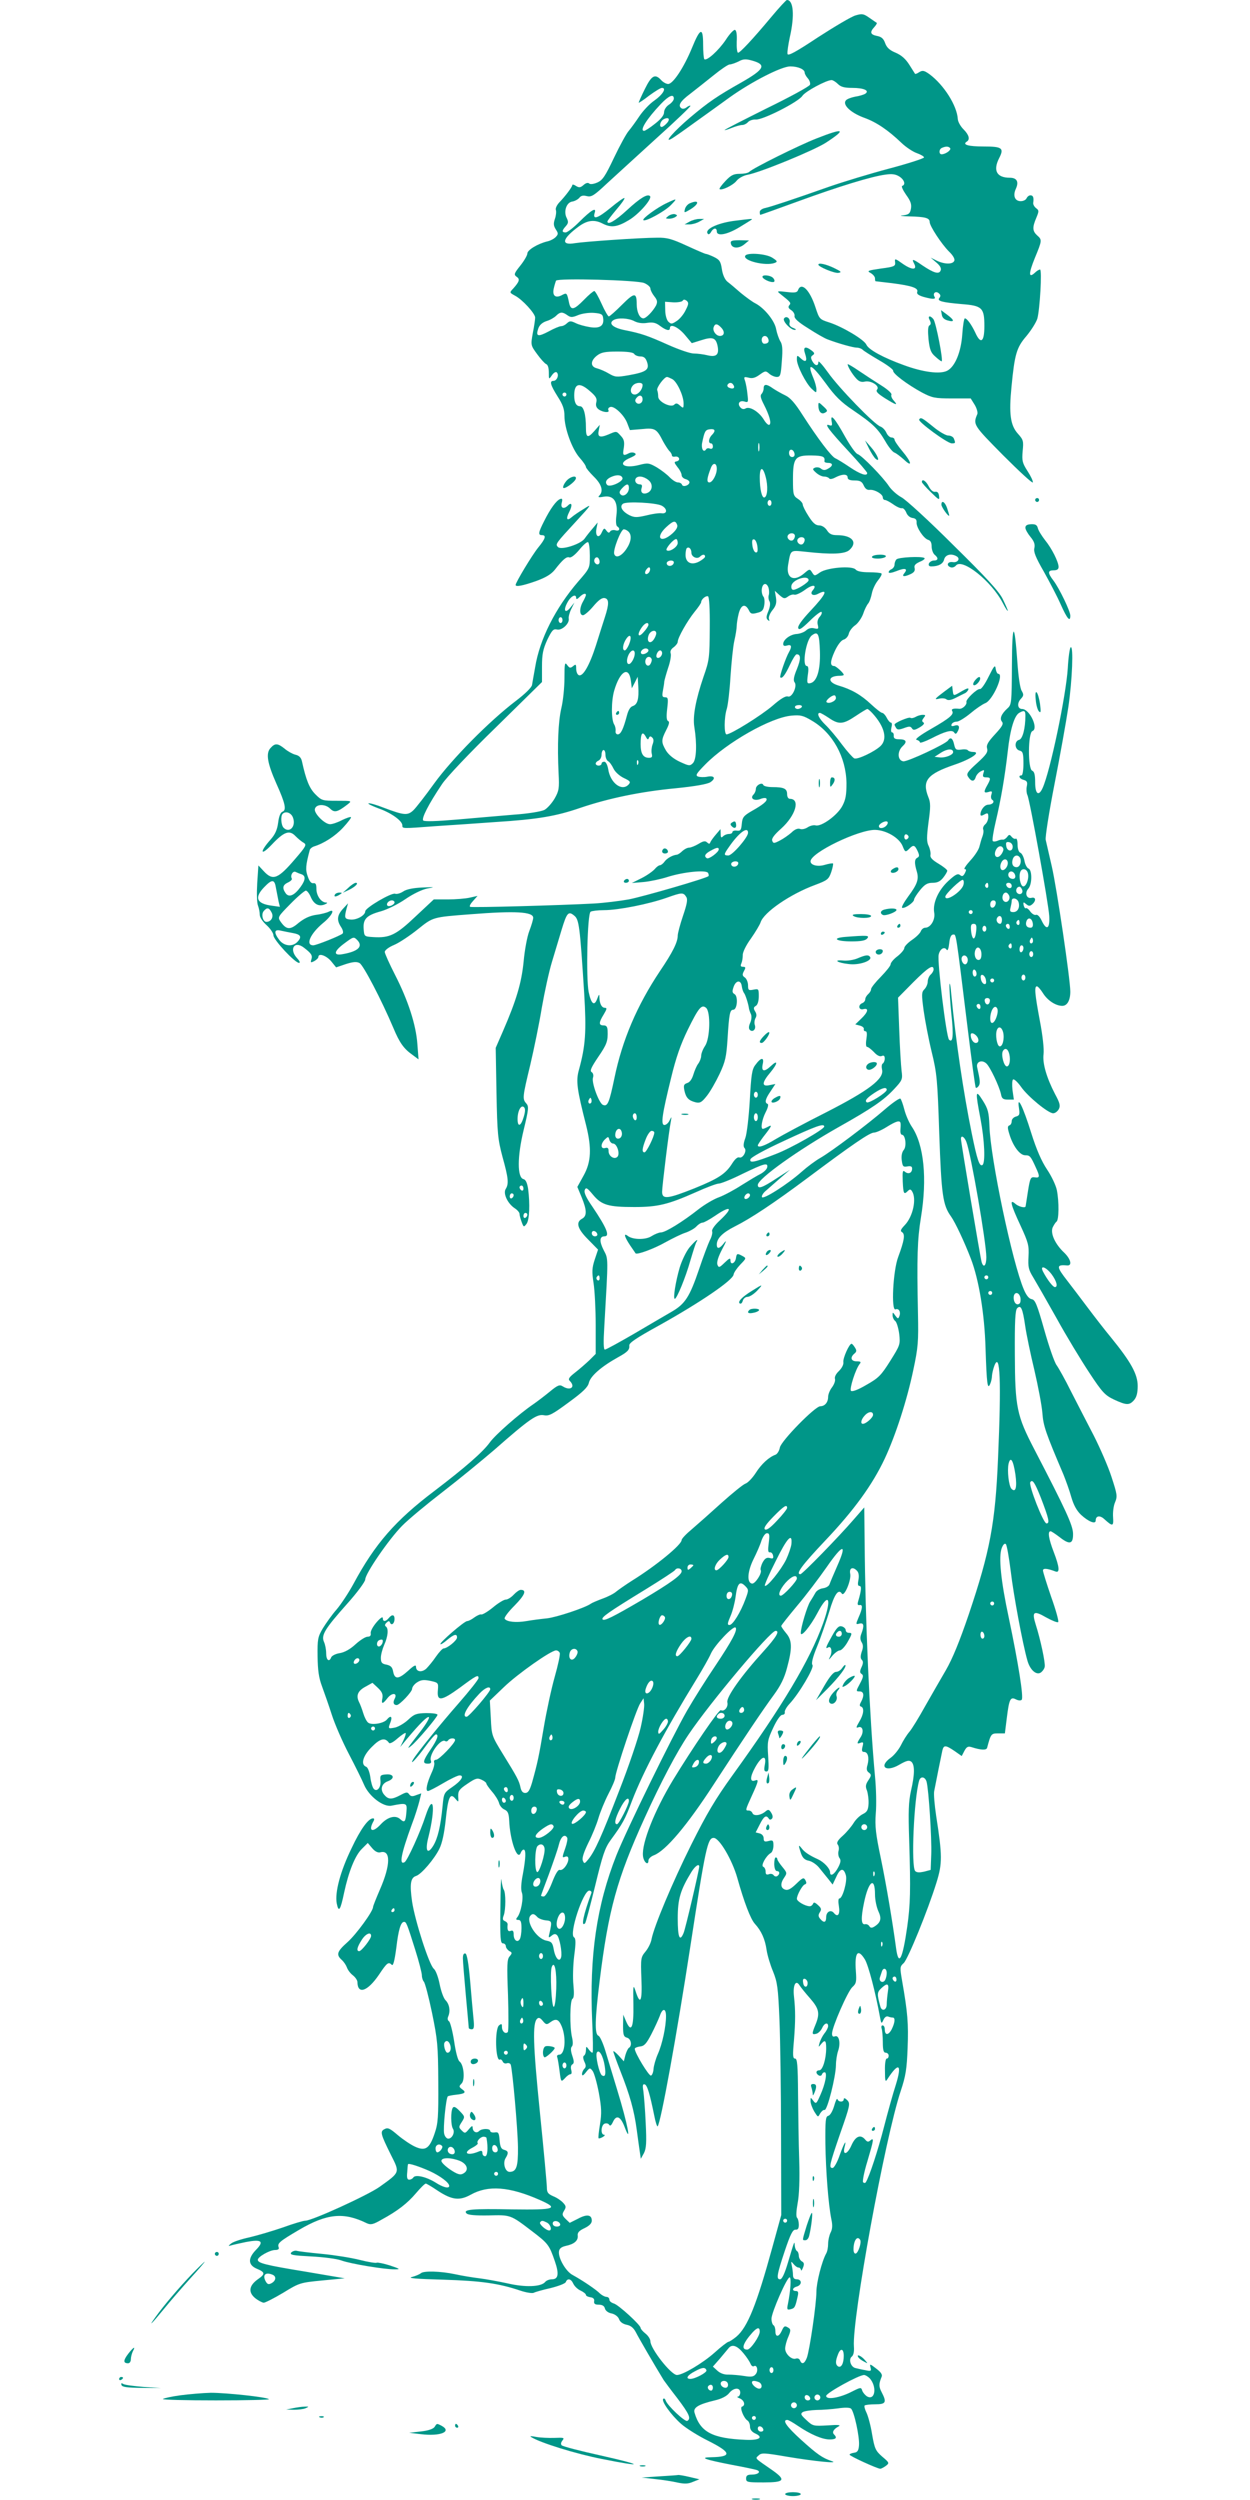 <?xml version="1.0" standalone="no"?>
<!DOCTYPE svg PUBLIC "-//W3C//DTD SVG 20010904//EN"
 "http://www.w3.org/TR/2001/REC-SVG-20010904/DTD/svg10.dtd">
<svg version="1.0" xmlns="http://www.w3.org/2000/svg"
 width="640pt" height="1280pt" viewBox="0 0 640 1280"
 preserveAspectRatio="xMidYMid meet">
<g transform="translate(0,1280) scale(0.1,-0.1)"
fill="#009688" stroke="none">
<path d="M3949 12713 c-96 -115 -160 -183 -170 -183 -5 0 -8 25 -7 56 2 36 -1
58 -9 61 -6 2 -28 -21 -47 -51 -37 -55 -98 -110 -110 -99 -3 4 -6 37 -6 75 0
91 -15 86 -57 -17 -41 -100 -97 -185 -122 -185 -10 0 -26 9 -36 20 -31 34 -49
24 -83 -45 -18 -36 -32 -68 -32 -71 0 -2 24 13 53 36 30 22 59 40 66 40 25 0
5 -34 -39 -65 -25 -17 -59 -54 -77 -81 -18 -27 -42 -60 -53 -73 -12 -13 -46
-75 -76 -138 -46 -97 -59 -116 -87 -128 -19 -8 -36 -10 -41 -4 -6 5 -17 2 -28
-8 -16 -14 -23 -15 -39 -5 -10 7 -19 9 -19 4 0 -9 -35 -56 -67 -89 -12 -13
-20 -30 -17 -38 3 -8 1 -29 -5 -46 -8 -24 -7 -35 5 -54 13 -20 13 -24 -1 -39
-9 -9 -28 -19 -43 -22 -49 -12 -102 -44 -102 -62 0 -9 -16 -37 -36 -62 -32
-40 -34 -46 -19 -57 18 -12 15 -24 -17 -60 -20 -21 -20 -21 9 -37 37 -19 103
-91 103 -112 0 -9 -5 -45 -12 -79 -11 -62 -11 -63 22 -108 18 -25 39 -48 46
-51 9 -3 14 -20 14 -43 0 -37 0 -37 16 -14 10 14 20 19 25 14 13 -13 0 -43
-17 -43 -22 0 -16 -21 21 -80 27 -42 35 -65 35 -100 0 -63 39 -170 78 -214 18
-20 32 -41 32 -47 0 -5 18 -27 40 -49 41 -40 51 -75 28 -98 -8 -8 -3 -10 24
-5 51 8 73 -27 64 -96 -4 -30 -2 -52 4 -56 18 -11 11 -27 -9 -20 -11 3 -23 0
-27 -6 -5 -9 -10 -8 -19 4 -11 15 -13 14 -24 -9 -15 -34 -35 -20 -27 20 l6 31
-25 -30 c-14 -16 -33 -40 -42 -53 -20 -28 -119 -60 -136 -43 -15 15 -12 18 93
132 80 87 82 91 40 64 -25 -15 -53 -34 -63 -43 -25 -22 -31 -9 -12 28 17 33
13 52 -7 32 -21 -21 -39 -14 -32 13 5 20 3 24 -8 20 -20 -8 -50 -49 -82 -113
-30 -59 -32 -72 -11 -72 23 0 18 -18 -19 -63 -31 -38 -116 -179 -116 -192 0
-11 37 -4 105 20 49 18 76 34 95 57 41 53 61 70 75 64 9 -3 29 13 51 39 20 25
40 42 45 39 5 -3 9 -34 9 -69 0 -64 0 -64 -60 -133 -116 -135 -197 -295 -220
-438 -7 -38 -14 -79 -16 -91 -2 -13 -36 -46 -82 -81 -138 -105 -327 -297 -418
-422 -46 -64 -95 -127 -108 -139 -29 -27 -47 -26 -150 13 -38 15 -73 25 -79
23 -6 -2 17 -13 51 -26 66 -23 122 -64 122 -87 0 -17 -3 -17 169 -4 75 5 213
14 306 21 220 14 312 30 437 73 145 49 308 83 487 100 100 10 162 21 178 31
30 20 21 36 -17 28 -16 -3 -37 -2 -46 1 -15 6 -8 16 37 62 111 113 336 241
442 250 45 4 59 1 104 -26 106 -62 175 -186 177 -320 0 -59 -4 -84 -21 -116
-25 -48 -108 -108 -137 -100 -10 3 -29 -2 -41 -10 -12 -8 -30 -12 -39 -8 -11
4 -27 -2 -44 -19 -15 -13 -42 -32 -60 -41 -29 -15 -33 -15 -38 -1 -5 11 10 31
46 63 74 67 99 152 44 152 -8 0 -14 10 -14 24 0 28 -16 36 -75 36 -24 0 -45 5
-47 11 -5 16 -38 -1 -38 -20 0 -9 -5 -22 -12 -29 -20 -20 4 -35 35 -23 14 6
29 7 31 2 7 -11 -17 -31 -76 -64 -41 -24 -47 -32 -50 -65 -3 -32 -6 -37 -25
-35 -13 2 -23 -2 -23 -7 0 -6 -8 -10 -18 -10 -10 0 -23 -5 -30 -12 -9 -9 -12
-7 -12 12 l-1 25 -23 -27 c-13 -15 -26 -33 -29 -40 -3 -10 -7 -10 -17 -1 -9 9
-20 7 -44 -8 -17 -10 -39 -19 -48 -19 -9 0 -24 -8 -34 -17 -10 -10 -22 -18
-28 -19 -22 -2 -51 -18 -64 -36 -7 -10 -18 -18 -23 -18 -6 0 -18 -9 -27 -20
-10 -11 -39 -32 -67 -46 l-50 -25 60 5 c33 3 89 15 123 26 82 26 196 37 207
21 4 -7 5 -15 2 -17 -11 -11 -331 -104 -408 -119 -45 -8 -125 -18 -178 -21
-164 -9 -626 -22 -634 -17 -5 3 2 16 15 30 l23 26 -40 -9 c-22 -5 -72 -9 -112
-9 l-72 0 -93 -87 c-100 -95 -133 -111 -216 -106 -47 3 -47 3 -50 41 -4 51 14
71 88 91 32 9 89 37 125 62 41 28 85 49 113 55 42 7 39 8 -25 5 -47 -2 -82 -9
-98 -20 -15 -10 -33 -15 -42 -12 -18 7 -153 -72 -153 -90 0 -21 -45 -46 -77
-42 -29 3 -31 9 -18 58 l7 25 -26 -28 c-30 -33 -33 -58 -10 -93 10 -15 13 -29
8 -34 -12 -11 -134 -60 -150 -60 -42 0 -15 60 50 114 46 37 65 77 29 58 -10
-5 -39 -13 -65 -16 -33 -5 -60 -18 -89 -41 -44 -38 -63 -36 -93 7 -15 22 -13
25 51 90 37 38 73 68 79 68 6 0 17 -14 24 -30 16 -39 41 -53 72 -41 14 6 17
10 7 10 -25 1 -49 35 -49 70 0 24 -4 31 -16 29 -10 -2 -20 10 -28 34 -13 35
-11 57 10 136 2 7 12 15 21 18 50 15 108 52 149 96 25 27 44 52 41 54 -3 3
-23 -4 -46 -15 -22 -12 -50 -21 -61 -21 -28 0 -82 55 -78 77 5 27 53 28 78 3
22 -22 37 -19 89 21 24 19 24 19 -54 19 -74 0 -78 1 -110 33 -31 31 -48 73
-69 169 -4 19 -15 30 -34 34 -15 4 -40 18 -55 31 -35 28 -49 29 -72 3 -25 -27
-16 -78 30 -182 46 -102 53 -136 31 -144 -10 -4 -18 -24 -22 -57 -5 -37 -16
-60 -39 -86 -57 -64 -52 -87 6 -26 63 67 91 77 122 44 13 -13 32 -29 42 -34
16 -10 12 -18 -44 -83 -88 -103 -114 -113 -161 -62 l-27 29 -6 -90 c-3 -50 -2
-102 4 -116 5 -13 9 -34 9 -47 0 -13 15 -35 35 -53 19 -17 35 -41 35 -52 0
-23 110 -141 131 -141 7 0 4 9 -9 23 -44 47 -15 93 34 55 39 -30 45 -40 38
-61 -5 -16 -3 -17 15 -8 12 7 21 16 21 21 0 22 40 8 65 -21 l26 -32 50 17 c38
12 56 13 70 5 19 -10 112 -188 173 -332 32 -77 54 -107 98 -138 l31 -23 -6 78
c-7 100 -48 225 -114 354 -29 57 -53 110 -53 118 0 9 21 25 48 36 26 11 80 47
120 79 80 64 75 63 272 78 228 18 320 13 320 -18 0 -9 -9 -39 -20 -68 -11 -28
-24 -99 -29 -156 -11 -110 -37 -198 -106 -357 l-37 -85 4 -230 c4 -211 7 -238
31 -329 30 -108 33 -137 16 -164 -14 -23 10 -74 46 -98 14 -9 25 -22 25 -29 0
-8 5 -26 11 -42 10 -27 11 -27 25 -9 15 21 18 101 8 179 -5 31 -12 47 -24 50
-32 8 -32 114 1 251 26 107 27 121 14 136 -21 23 -20 32 20 198 19 81 46 212
59 292 14 80 37 186 52 235 15 50 37 123 49 163 27 89 35 99 65 74 25 -20 29
-53 51 -397 12 -198 7 -269 -27 -393 -16 -57 -10 -99 37 -284 29 -117 26 -187
-13 -257 l-32 -58 22 -53 c27 -66 28 -96 2 -110 -33 -18 -24 -51 31 -106 l51
-52 -17 -51 c-14 -43 -15 -62 -6 -120 6 -39 11 -136 11 -216 l0 -147 -32 -32
c-18 -17 -51 -46 -73 -63 -32 -25 -38 -34 -27 -44 30 -31 2 -52 -37 -27 -16
10 -26 6 -67 -28 -27 -22 -65 -51 -84 -64 -72 -49 -194 -156 -222 -195 -36
-50 -127 -129 -283 -248 -200 -151 -305 -271 -415 -476 -25 -46 -64 -105 -87
-132 -23 -26 -54 -70 -70 -96 -26 -44 -28 -56 -27 -143 1 -72 6 -110 23 -155
12 -33 35 -98 50 -145 15 -47 54 -137 87 -200 33 -63 68 -134 78 -158 25 -59
99 -116 141 -107 76 15 80 14 76 -30 -4 -53 -9 -60 -32 -39 -24 22 -64 12
-100 -27 -40 -43 -64 -36 -39 12 8 13 7 19 0 19 -24 0 -64 -55 -110 -153 -58
-119 -86 -226 -76 -282 10 -50 19 -36 38 55 23 107 56 190 91 224 l30 30 22
-26 c15 -18 30 -25 42 -22 54 15 54 -63 -2 -191 -19 -44 -35 -84 -35 -89 0
-22 -86 -140 -131 -180 -54 -48 -59 -64 -29 -91 11 -10 22 -27 26 -38 4 -12
17 -30 30 -40 13 -10 24 -26 24 -35 1 -66 52 -48 110 37 42 63 49 68 66 51 7
-7 14 19 23 86 11 94 23 134 40 134 11 0 15 -9 57 -143 19 -60 34 -119 34
-131 0 -12 5 -27 10 -32 6 -6 25 -78 42 -160 28 -137 31 -165 32 -354 1 -181
-1 -212 -19 -264 -26 -77 -47 -91 -100 -67 -22 10 -62 37 -88 59 -41 35 -51
40 -68 31 -24 -12 -21 -24 33 -133 46 -91 47 -87 -59 -163 -61 -43 -345 -173
-380 -173 -10 0 -61 -15 -113 -34 -52 -18 -130 -41 -172 -51 -42 -9 -85 -23
-95 -32 -15 -12 -15 -14 -2 -10 10 3 45 11 79 18 79 15 94 4 51 -40 -43 -44
-41 -78 4 -97 43 -18 44 -27 5 -54 -45 -32 -50 -66 -14 -96 16 -13 36 -23 44
-24 8 0 53 23 100 51 83 51 87 52 200 63 l115 11 -200 34 c-208 34 -245 44
-245 61 0 15 61 50 89 50 15 0 21 5 18 13 -8 21 2 30 104 90 143 84 229 92
347 34 20 -9 32 -7 75 18 83 45 133 84 177 136 23 27 45 49 50 49 4 0 31 -16
59 -35 74 -49 113 -54 171 -22 89 50 198 42 354 -27 100 -44 79 -51 -140 -48
-207 4 -256 0 -235 -21 8 -8 45 -11 112 -10 114 3 112 4 222 -80 84 -64 89
-71 118 -155 22 -64 18 -92 -15 -92 -13 0 -29 -6 -35 -14 -21 -25 -102 -28
-192 -7 -46 10 -111 22 -144 26 -33 4 -89 13 -125 21 -75 16 -162 18 -175 5
-6 -5 -26 -14 -45 -19 -26 -6 15 -10 160 -14 195 -6 284 -19 394 -56 30 -10
61 -15 69 -11 7 4 46 15 86 24 40 10 75 23 78 31 8 21 27 17 38 -8 6 -13 22
-29 38 -36 15 -7 27 -17 27 -22 0 -5 10 -10 23 -12 15 -2 21 -9 19 -20 -2 -13
4 -18 23 -18 18 0 29 -6 32 -19 3 -12 17 -23 35 -26 17 -4 33 -16 38 -30 5
-14 20 -24 39 -28 21 -4 35 -16 47 -39 13 -26 96 -169 142 -244 4 -6 35 -48
70 -93 62 -82 71 -104 51 -116 -11 -7 -103 79 -111 105 -3 8 -8 12 -12 8 -12
-10 39 -82 91 -128 26 -23 90 -63 141 -88 117 -59 121 -81 14 -83 -65 -1 -33
-12 105 -39 60 -11 116 -23 126 -26 26 -8 10 -24 -24 -24 -22 0 -29 -5 -29
-20 0 -19 7 -20 90 -20 106 0 115 12 48 60 -98 68 -92 61 -74 78 14 14 27 14
143 -6 143 -24 274 -37 232 -23 -48 16 -74 34 -156 108 -76 69 -100 103 -72
103 6 0 30 -14 55 -31 62 -42 123 -69 162 -69 32 0 40 8 22 26 -11 11 -2 27
24 41 13 7 -2 9 -56 5 -73 -4 -76 -4 -109 27 -28 26 -32 32 -19 41 8 5 40 10
70 11 30 0 80 4 110 8 33 5 60 5 67 -1 16 -13 45 -147 41 -189 -2 -26 -8 -35
-25 -37 -13 -2 -23 -6 -23 -10 0 -7 142 -72 157 -72 5 0 18 7 29 15 18 14 18
16 -19 47 -34 30 -39 40 -52 115 -7 45 -21 95 -29 111 -8 16 -12 32 -9 36 4 3
28 6 55 6 54 0 59 10 32 62 -15 29 -15 42 0 79 5 11 -4 24 -28 42 -32 25 -34
25 -29 6 5 -19 3 -21 -28 -14 -19 3 -42 9 -51 11 -23 7 -34 45 -17 58 9 7 13
26 11 52 -10 142 159 1066 240 1309 25 75 31 111 35 220 5 124 0 182 -28 342
-12 70 -12 74 8 92 22 21 123 268 168 413 30 97 30 137 -2 342 -8 54 -13 111
-10 125 9 48 37 186 42 209 7 28 16 28 62 -3 l37 -26 14 27 c11 20 18 24 35
19 50 -16 77 -17 81 -4 19 72 21 74 56 74 l35 0 10 80 c12 96 18 109 47 94 12
-6 24 -7 29 -2 11 11 -17 187 -66 420 -41 191 -53 313 -36 357 7 18 15 26 21
20 5 -5 16 -67 25 -139 14 -120 61 -372 85 -456 13 -48 45 -77 68 -63 9 6 19
19 21 30 4 20 -22 141 -46 216 -21 67 -11 74 53 37 31 -17 58 -28 62 -24 4 4
-12 62 -36 129 -23 67 -42 128 -42 135 0 13 22 11 64 -5 23 -9 21 22 -9 100
-26 68 -32 106 -16 106 4 0 25 -14 46 -30 52 -41 70 -36 69 18 -1 43 -37 121
-198 431 -90 173 -99 215 -100 487 -1 170 2 226 12 236 19 19 28 -1 41 -91 6
-42 27 -143 47 -226 19 -82 38 -181 41 -220 5 -67 17 -101 108 -315 12 -30 31
-82 40 -115 12 -41 27 -69 50 -91 38 -35 75 -50 75 -29 0 24 21 28 43 8 44
-40 49 -39 46 8 -2 24 2 59 10 77 13 31 11 41 -18 130 -17 53 -59 149 -91 212
-33 63 -85 165 -116 225 -30 61 -64 121 -74 135 -11 14 -39 95 -63 180 -37
131 -47 155 -64 158 -14 2 -28 19 -41 50 -58 135 -171 670 -176 837 -3 70 -7
87 -34 130 -38 60 -39 49 -12 -93 21 -110 26 -227 10 -237 -15 -9 -27 26 -55
164 -42 206 -82 476 -104 706 -4 50 -9 72 -10 50 0 -22 4 -88 10 -147 12 -109
8 -151 -12 -131 -14 14 -61 399 -53 435 6 29 29 44 41 25 5 -7 10 6 13 33 3
31 10 45 20 45 16 0 12 28 75 -485 20 -162 38 -297 41 -299 3 -3 9 1 15 9 9
14 7 29 -8 96 -6 28 24 40 47 19 19 -17 66 -116 75 -157 4 -23 11 -28 36 -28
l30 0 -7 49 c-3 27 -2 51 3 54 5 4 24 -14 41 -38 35 -50 139 -135 164 -135 10
0 22 9 29 21 9 17 6 31 -19 77 -44 85 -65 158 -59 205 3 25 -4 93 -19 171 -26
139 -29 176 -15 176 5 0 19 -16 31 -35 23 -37 65 -65 99 -65 25 0 41 28 41 73
0 62 -69 529 -95 642 -14 61 -28 121 -31 135 -3 14 17 142 45 285 28 143 60
321 71 395 20 137 27 315 12 306 -5 -3 -12 -52 -15 -108 -9 -140 -90 -528
-129 -613 -20 -44 -38 -31 -38 29 0 39 -4 55 -15 60 -23 8 -22 194 1 203 33
12 -14 113 -53 113 -23 0 -27 29 -7 51 16 17 16 23 5 42 -8 12 -17 73 -22 147
-15 214 -27 207 -28 -16 -1 -191 -2 -202 -22 -220 -32 -29 -42 -53 -29 -69 9
-11 2 -24 -35 -64 -37 -40 -46 -56 -41 -73 5 -19 -4 -32 -51 -75 -49 -44 -56
-55 -47 -69 16 -26 31 -28 39 -5 3 12 15 26 27 32 18 9 19 8 13 -10 -5 -17 -2
-21 14 -21 24 0 25 -6 6 -40 -20 -35 -18 -42 6 -35 18 6 20 4 15 -13 -4 -11
-2 -23 4 -27 15 -9 2 -25 -20 -25 -19 0 -40 -27 -40 -50 0 -8 6 -8 20 0 17 9
20 8 20 -13 0 -14 -7 -30 -15 -37 -9 -7 -14 -19 -11 -27 3 -7 1 -23 -4 -36 -5
-12 -11 -35 -15 -50 -3 -16 -24 -48 -47 -73 -22 -24 -35 -44 -29 -44 9 0 9 -5
1 -21 -9 -16 -14 -18 -25 -9 -11 9 -23 3 -59 -30 -52 -48 -81 -113 -73 -162 7
-36 -18 -78 -46 -78 -9 0 -18 -8 -22 -17 -3 -10 -23 -30 -45 -45 -22 -15 -40
-34 -40 -42 0 -8 -16 -27 -35 -42 -19 -14 -35 -33 -35 -41 0 -8 -23 -36 -50
-64 -27 -27 -50 -56 -50 -63 0 -8 -7 -19 -15 -26 -8 -7 -15 -19 -15 -27 0 -7
-7 -16 -15 -19 -23 -9 -19 -37 5 -31 30 8 25 -15 -11 -49 l-30 -29 23 -6 c13
-3 22 -11 21 -17 -2 -7 2 -12 8 -12 8 0 9 -13 5 -40 -4 -24 -2 -40 3 -40 6 0
21 -12 35 -26 15 -17 30 -25 40 -21 11 5 16 1 16 -13 0 -10 -5 -22 -10 -25 -6
-3 -7 -17 -4 -31 12 -47 -67 -107 -286 -219 -107 -54 -223 -116 -258 -137 -57
-35 -92 -47 -92 -32 0 3 13 23 28 43 44 56 48 65 24 52 -11 -6 -23 -11 -26
-11 -13 0 -5 48 14 85 12 23 16 41 10 43 -16 6 -12 25 15 64 l25 38 -30 -6
c-41 -9 -40 13 5 66 38 46 39 67 2 32 -34 -32 -50 -29 -42 9 9 38 -9 36 -38
-4 -17 -22 -21 -51 -28 -180 -5 -85 -15 -172 -23 -194 -10 -27 -11 -44 -4 -51
14 -14 -9 -55 -27 -48 -9 3 -22 -9 -35 -29 -34 -55 -71 -79 -194 -129 -138
-55 -166 -58 -166 -18 0 27 35 314 45 362 4 25 4 25 -7 3 -6 -13 -18 -23 -26
-23 -20 0 -12 54 34 241 25 104 49 172 85 246 56 114 71 132 94 113 24 -20 21
-156 -5 -195 -11 -16 -20 -39 -20 -51 0 -11 -7 -29 -15 -40 -8 -10 -19 -36
-25 -56 -7 -23 -18 -39 -31 -43 -18 -6 -20 -12 -15 -38 8 -38 22 -52 58 -61
22 -5 31 0 57 33 17 21 46 72 65 112 30 64 35 88 41 179 8 129 12 150 29 150
21 0 26 69 7 80 -12 7 -13 14 -5 37 12 35 38 37 42 3 2 -14 7 -29 12 -35 7 -9
22 -56 25 -80 1 -5 5 -18 10 -28 4 -10 3 -29 -4 -44 -8 -17 -8 -30 -2 -36 14
-14 33 2 26 24 -4 10 -2 26 3 36 7 11 6 23 -2 35 -9 15 -8 21 4 28 9 5 15 25
15 49 0 38 -1 39 -27 34 -25 -5 -28 -3 -28 22 0 15 -7 33 -16 40 -14 9 -14 16
-5 33 10 18 9 22 -5 22 -12 0 -14 5 -8 18 4 9 7 28 7 42 -1 14 17 51 42 85 23
33 45 70 49 82 16 52 152 145 279 192 64 24 70 29 83 66 7 21 11 41 9 44 -3 2
-21 -1 -42 -7 -36 -11 -73 -2 -73 18 0 44 247 163 332 161 56 -2 121 -40 139
-82 13 -33 15 -34 35 -14 21 21 27 19 42 -12 10 -22 10 -29 -2 -35 -14 -8 -15
-26 -2 -70 12 -40 2 -66 -44 -128 -22 -30 -36 -56 -31 -58 14 -5 61 28 61 42
0 6 14 28 31 49 24 29 37 37 64 37 24 0 39 7 54 26 12 15 21 31 21 36 0 5 -20
21 -45 36 -32 19 -44 32 -41 45 2 9 -2 30 -9 45 -11 22 -11 44 -1 122 11 78
11 101 -1 129 -33 84 -6 118 135 166 85 29 137 65 94 65 -11 0 -23 4 -26 8 -3
5 -18 7 -35 4 -26 -3 -30 0 -36 27 -7 32 -19 39 -31 20 -11 -18 -208 -110
-229 -107 -30 4 -32 51 -4 77 26 24 19 36 -19 36 -20 0 -27 5 -26 18 1 9 -3
17 -8 17 -6 0 -7 11 -4 25 4 14 3 25 -2 25 -5 0 -15 11 -22 25 -7 14 -18 25
-23 25 -6 0 -31 20 -57 44 -51 48 -101 77 -167 96 -59 18 -54 50 8 50 10 0 19
2 19 5 0 9 -40 45 -49 45 -22 0 -21 23 2 74 15 33 33 57 46 61 12 3 24 17 27
31 3 13 18 33 33 43 14 10 32 36 40 57 7 22 19 46 26 54 7 8 15 32 19 52 4 21
18 50 31 66 13 16 22 32 18 36 -3 3 -32 6 -63 6 -38 0 -62 5 -69 14 -18 21
-147 10 -183 -15 -27 -19 -28 -19 -40 0 -12 19 -13 19 -41 -5 -53 -45 -93 -24
-82 43 14 80 9 76 89 68 134 -15 202 -12 225 9 44 40 14 76 -64 76 -26 0 -39
6 -51 25 -10 15 -26 25 -40 25 -18 0 -32 12 -54 47 -17 26 -30 53 -30 60 0 7
-11 20 -25 29 -23 15 -25 22 -25 98 0 112 10 125 95 124 60 -1 70 -6 66 -30 0
-5 8 -8 19 -8 26 0 26 -16 -1 -30 -15 -9 -24 -8 -35 0 -7 7 -21 9 -30 6 -15
-6 -15 -9 4 -26 12 -11 30 -20 41 -20 11 0 22 -4 26 -9 3 -6 17 -4 33 5 35 18
62 18 62 -1 0 -10 11 -15 35 -15 28 0 38 -5 47 -25 8 -18 18 -25 32 -23 25 2
66 -22 66 -39 0 -7 5 -13 11 -13 6 0 25 -10 42 -22 18 -13 38 -22 45 -20 6 2
16 -8 22 -22 5 -14 18 -26 32 -28 16 -2 22 -9 21 -23 -2 -25 36 -82 59 -89 12
-3 18 -14 18 -34 0 -16 7 -35 15 -42 21 -17 19 -30 -4 -30 -10 0 -21 -7 -25
-15 -3 -10 1 -15 12 -15 37 0 61 13 66 36 7 25 37 32 65 15 19 -12 4 -33 -21
-29 -26 4 -35 -17 -12 -26 9 -4 21 0 28 8 31 41 182 -79 240 -191 14 -27 25
-44 26 -40 0 4 -12 31 -26 60 -19 39 -84 110 -253 276 -124 124 -244 234 -266
245 -22 12 -50 37 -63 56 -30 46 -139 158 -161 165 -10 3 -38 43 -64 89 -52
94 -77 123 -69 79 4 -21 2 -25 -12 -20 -29 11 -3 -24 99 -134 52 -56 95 -106
95 -111 0 -18 -36 -6 -89 30 -31 21 -64 41 -73 45 -20 7 -92 103 -168 221 -40
63 -64 90 -90 102 -19 9 -47 25 -62 35 -33 24 -48 24 -48 1 0 -10 -5 -23 -11
-29 -8 -8 -4 -23 12 -54 29 -57 40 -97 28 -104 -5 -3 -17 8 -28 26 -24 40 -72
70 -93 58 -10 -6 -20 -4 -28 6 -16 19 -3 37 22 29 19 -6 20 -3 15 37 -2 24 -8
55 -12 68 -8 22 -6 23 19 17 19 -5 34 0 56 16 28 20 31 20 48 5 10 -9 28 -17
39 -17 18 0 21 8 26 81 5 61 3 86 -8 102 -7 12 -17 40 -21 61 -7 43 -60 108
-105 132 -15 7 -49 32 -76 54 -26 23 -57 49 -69 58 -13 11 -24 36 -28 64 -6
40 -12 48 -40 62 -19 9 -37 16 -42 16 -4 0 -48 19 -98 42 -76 35 -101 42 -151
41 -86 0 -372 -20 -421 -28 -75 -13 -66 23 20 86 44 32 80 36 122 14 43 -22
74 -18 134 18 51 30 121 110 108 123 -13 13 -51 -10 -118 -72 -61 -56 -100
-78 -100 -58 0 4 21 31 46 61 26 30 44 56 41 59 -2 3 -35 -20 -72 -51 -66 -54
-92 -62 -80 -24 10 30 -18 14 -79 -47 -30 -30 -61 -54 -70 -54 -20 0 -20 9 1
32 13 15 14 22 5 41 -18 33 -2 81 28 85 13 2 29 11 36 19 8 11 19 14 38 9 24
-6 37 2 104 65 42 39 157 143 254 232 98 88 176 163 173 165 -2 3 -11 -1 -19
-7 -8 -7 -20 -10 -26 -6 -21 13 -8 36 43 74 28 22 83 65 120 95 38 31 75 56
83 56 8 0 28 7 45 15 23 13 37 14 69 5 76 -21 65 -44 -54 -112 -124 -70 -168
-100 -263 -180 -80 -68 -137 -132 -96 -109 10 5 64 43 119 83 56 40 138 99
182 131 111 79 263 157 308 157 40 0 74 -15 74 -32 0 -6 7 -19 16 -29 9 -10
14 -25 11 -33 -4 -9 -103 -63 -222 -121 -118 -59 -215 -108 -215 -111 0 -2 16
3 36 11 20 8 44 15 54 15 10 0 23 7 30 15 7 8 25 14 40 13 35 -3 218 90 238
121 15 23 123 81 150 81 6 0 21 -9 32 -20 15 -15 33 -20 73 -20 60 0 91 -14
67 -30 -8 -5 -31 -12 -52 -15 -20 -4 -42 -12 -47 -19 -19 -22 24 -63 91 -88
65 -23 125 -64 194 -130 23 -22 58 -45 78 -52 20 -7 37 -17 37 -22 0 -5 -80
-31 -178 -57 -98 -26 -236 -68 -308 -93 -187 -66 -296 -102 -327 -109 -16 -3
-28 -12 -28 -20 0 -8 1 -15 3 -15 2 0 89 31 193 69 208 76 377 128 448 137 34
5 52 2 71 -10 26 -17 33 -42 14 -48 -5 -2 4 -22 20 -45 24 -33 29 -49 25 -72
-5 -26 -12 -30 -43 -34 -20 -2 -4 -4 36 -5 81 -2 103 -8 103 -29 0 -20 60
-112 99 -151 20 -19 31 -38 27 -47 -7 -19 -49 -19 -89 0 l-32 16 29 -25 c19
-16 27 -30 22 -41 -8 -21 -35 -13 -93 26 -49 34 -57 36 -43 10 18 -34 -9 -35
-56 -3 -42 30 -44 30 -41 9 2 -20 -4 -23 -73 -32 -68 -10 -73 -12 -52 -23 12
-7 22 -19 22 -27 0 -8 1 -15 3 -15 1 0 40 -5 85 -10 101 -13 136 -25 128 -45
-3 -10 6 -17 32 -25 47 -13 65 -13 57 0 -11 18 5 32 21 19 10 -8 11 -15 4 -24
-14 -16 11 -23 114 -32 105 -8 116 -19 116 -113 0 -82 -19 -95 -47 -32 -19 40
-42 72 -53 72 -4 0 -10 -36 -13 -80 -6 -92 -37 -167 -77 -188 -36 -19 -123 -8
-221 28 -108 39 -182 80 -193 105 -11 26 -122 92 -190 114 -50 16 -51 17 -71
78 -29 89 -72 131 -89 88 -4 -13 -16 -15 -58 -10 -50 6 -52 5 -33 -10 53 -42
57 -46 46 -58 -7 -9 -4 -16 10 -25 11 -7 19 -21 17 -30 -2 -12 18 -31 70 -63
40 -26 85 -52 100 -57 55 -21 131 -42 149 -42 11 0 24 -5 30 -11 6 -6 44 -30
85 -54 40 -23 72 -47 71 -53 -3 -14 71 -70 148 -112 52 -27 65 -30 153 -30
l96 0 20 -32 c11 -18 17 -40 14 -48 -23 -54 -21 -56 132 -211 82 -82 150 -145
152 -139 2 6 -10 32 -27 58 -27 42 -29 53 -25 102 5 51 4 58 -24 89 -39 43
-47 102 -33 242 16 166 26 200 76 258 24 29 49 68 56 89 13 45 25 252 14 252
-5 0 -17 -7 -27 -17 -32 -29 -32 -4 0 75 38 92 38 94 12 117 -24 22 -25 41 -4
90 14 34 14 38 -1 49 -9 7 -16 19 -15 27 4 27 0 39 -14 39 -8 0 -16 -7 -20
-15 -3 -8 -16 -15 -30 -15 -30 0 -41 28 -25 63 17 37 5 57 -31 57 -67 0 -87
37 -54 101 26 51 15 59 -80 59 -78 0 -111 9 -86 25 18 11 11 35 -17 63 -15 15
-28 38 -29 52 -4 69 -71 175 -145 230 -27 19 -35 21 -52 11 -10 -7 -20 -11
-22 -9 -1 2 -14 22 -29 46 -19 30 -40 49 -70 62 -32 13 -46 27 -54 49 -8 23
-19 33 -42 37 -34 7 -38 19 -13 46 9 10 14 19 12 21 -2 1 -19 13 -38 26 -30
21 -37 22 -71 12 -21 -6 -107 -57 -192 -112 -116 -77 -154 -97 -156 -85 -2 9
4 48 12 86 25 110 19 190 -15 190 -4 0 -40 -39 -80 -87z m-499 -418 c0 -8 -11
-22 -25 -31 -14 -9 -25 -26 -25 -39 0 -15 -16 -35 -47 -59 -25 -20 -50 -36
-55 -36 -25 0 12 60 86 138 41 43 66 53 66 27z m-36 -126 c-9 -10 -21 -19 -26
-19 -15 0 -8 29 9 39 26 14 37 2 17 -20z m1451 -128 c6 -10 -25 -31 -44 -31
-15 0 -14 27 2 33 20 9 35 8 42 -2z m-1567 -690 c17 -7 32 -20 32 -28 0 -8 9
-26 20 -40 16 -20 17 -29 9 -47 -17 -31 -51 -66 -65 -66 -19 0 -34 33 -34 72
0 62 -12 61 -75 -2 -33 -33 -63 -60 -68 -60 -4 0 -21 29 -37 65 -16 36 -33 65
-37 65 -5 0 -29 -20 -53 -45 -51 -52 -67 -56 -76 -17 -11 53 -12 54 -35 42
-34 -19 -52 -5 -44 32 4 18 10 37 12 41 8 14 413 3 451 -12z m212 -140 c-10
-21 -31 -46 -46 -55 -24 -16 -28 -16 -42 -3 -9 9 -16 35 -16 59 l-1 43 42 -3
c23 -1 45 3 48 8 5 8 11 7 21 0 11 -10 10 -18 -6 -49z m-605 -25 c17 -12 25
-12 56 1 20 8 56 13 80 11 37 -3 45 -7 47 -26 6 -40 -16 -55 -67 -47 -25 4
-59 13 -74 21 -25 12 -31 11 -44 -1 -8 -8 -21 -15 -30 -15 -8 0 -37 -12 -64
-27 -55 -29 -67 -26 -53 15 6 18 21 31 42 38 18 5 40 18 49 27 21 21 33 21 58
3z m344 -31 c18 -9 42 -12 65 -8 29 4 44 1 66 -16 31 -23 50 -27 50 -11 0 25
42 6 76 -34 l36 -43 48 15 c59 19 75 13 84 -29 9 -45 -6 -59 -52 -48 -20 5
-52 9 -70 9 -18 0 -76 20 -130 44 -107 48 -139 59 -225 76 -59 12 -83 34 -56
51 21 13 77 11 108 -6z m445 -34 c19 -21 14 -41 -8 -41 -20 0 -39 27 -32 45 7
20 19 19 40 -4z m239 -55 c7 -16 -1 -26 -20 -26 -7 0 -13 9 -13 20 0 23 25 27
33 6z m-686 -78 c4 -7 19 -13 32 -13 18 0 27 -8 34 -29 13 -39 -4 -51 -93 -67
-63 -11 -71 -10 -102 8 -18 11 -46 23 -61 27 -35 8 -35 38 -1 65 22 17 41 21
105 21 51 0 81 -4 86 -12z m195 -129 c24 -13 57 -83 58 -123 0 -27 -1 -28 -18
-13 -14 13 -21 14 -30 5 -17 -17 -82 15 -82 41 0 11 -2 26 -5 33 -5 13 36 68
50 68 4 0 15 -5 27 -11z m-152 -30 c0 -23 -22 -49 -40 -49 -23 0 -27 29 -8 48
15 15 48 16 48 1z m465 0 c10 -15 -1 -23 -20 -15 -9 3 -13 10 -10 16 8 13 22
13 30 -1z m-733 -33 c29 -25 36 -37 31 -56 -4 -16 0 -27 12 -36 22 -16 59 -19
50 -4 -3 6 0 13 9 16 20 8 73 -42 88 -84 l13 -34 61 5 c68 7 76 2 109 -63 10
-18 24 -40 31 -48 8 -7 14 -18 14 -23 0 -6 7 -9 16 -7 22 4 30 -19 9 -24 -15
-3 -14 -6 4 -30 12 -14 21 -33 21 -41 0 -8 9 -17 20 -20 11 -3 20 -10 20 -16
0 -16 -33 -27 -38 -13 -2 7 -12 12 -21 12 -10 0 -28 12 -42 26 -13 14 -43 37
-66 51 -40 23 -46 24 -92 12 -79 -20 -113 8 -44 37 27 12 33 18 23 24 -8 5
-22 4 -31 -1 -29 -15 -32 -11 -25 29 4 30 1 43 -15 60 -24 26 -21 26 -65 7
-44 -18 -56 -12 -48 23 l5 27 -29 -33 c-33 -37 -42 -33 -42 17 0 70 -12 111
-30 111 -20 0 -30 19 -30 55 0 63 27 70 82 21z m-122 -16 c0 -5 -4 -10 -10
-10 -5 0 -10 5 -10 10 0 6 5 10 10 10 6 0 10 -4 10 -10z m390 -25 c0 -19 -20
-29 -32 -17 -8 8 -7 16 2 26 14 17 30 12 30 -9z m356 -181 c-18 -17 -21 -44
-6 -44 6 0 10 -7 10 -16 0 -10 -6 -14 -15 -11 -8 4 -17 2 -20 -4 -13 -19 -26
4 -20 34 12 58 16 66 38 69 28 4 33 -7 13 -28z m241 -81 c-3 -10 -5 -2 -5 17
0 19 2 27 5 18 2 -10 2 -26 0 -35z m181 -16 c2 -10 -3 -17 -12 -17 -10 0 -16
9 -16 21 0 24 23 21 28 -4z m-398 -77 c0 -30 -22 -70 -38 -70 -15 0 -13 21 8
75 11 29 30 25 30 -5z m250 -41 c13 -47 10 -101 -6 -106 -13 -4 -24 42 -24
103 0 55 16 57 30 3z m-733 -6 c6 -18 -64 -50 -78 -36 -14 14 -4 32 25 43 27
11 48 8 53 -7z m133 -11 c25 -20 21 -55 -6 -66 -23 -9 -36 3 -29 25 4 13 2 19
-9 19 -18 0 -29 16 -21 30 10 16 41 12 65 -8z m-100 -41 c0 -26 -27 -48 -42
-33 -9 9 -7 17 7 32 23 25 35 26 35 1z m730 -76 c0 -8 -4 -15 -10 -15 -5 0
-10 7 -10 15 0 8 5 15 10 15 6 0 10 -7 10 -15z m-562 -14 c30 -16 29 -43 0
-39 -13 2 -48 -3 -79 -11 -48 -11 -60 -11 -84 0 -39 19 -55 46 -35 60 19 13
169 5 198 -10z m79 -98 c4 -11 -4 -26 -25 -45 -60 -53 -89 -21 -31 33 36 33
47 36 56 12z m-249 -35 c18 -18 14 -52 -11 -89 -25 -37 -54 -49 -62 -26 -8 19
34 127 49 127 6 0 17 -5 24 -12z m852 -22 c0 -8 -5 -18 -11 -22 -14 -8 -33 11
-25 25 10 16 36 13 36 -3z m50 -20 c0 -8 -5 -18 -11 -22 -14 -8 -33 11 -25 25
10 16 36 13 36 -3z m-650 -16 c0 -21 -44 -49 -57 -37 -7 8 35 57 49 57 4 0 8
-9 8 -20z m408 -19 c3 -24 0 -32 -10 -29 -7 3 -14 19 -16 37 -3 24 0 32 10 29
7 -3 14 -19 16 -37z m-338 -31 c0 -21 29 -35 44 -20 13 13 26 13 26 0 0 -5
-14 -16 -30 -25 -40 -21 -70 -6 -70 34 0 15 3 31 6 34 11 10 24 -3 24 -23z
m-470 -46 c0 -16 -16 -19 -25 -4 -8 13 4 32 16 25 5 -4 9 -13 9 -21z m380 -3
c0 -14 -18 -23 -30 -16 -6 4 -8 11 -5 16 8 12 35 12 35 0z m-129 -54 c-16 -16
-26 0 -10 19 9 11 15 12 17 4 2 -6 -1 -17 -7 -23z m819 -38 c0 -11 -60 -49
-78 -49 -8 0 -12 9 -10 21 5 32 88 58 88 28z m-205 -39 c3 -11 4 -28 1 -37 -3
-10 -1 -25 4 -32 5 -10 3 -27 -6 -50 -11 -26 -12 -37 -3 -45 9 -8 10 -7 6 5
-3 9 5 29 18 45 18 22 22 37 18 64 l-6 35 24 -22 c22 -19 26 -20 44 -7 11 8
25 12 33 9 7 -2 32 9 55 26 39 29 63 25 37 -5 -15 -19 4 -30 29 -16 54 28 40
-3 -39 -87 -45 -48 -67 -79 -63 -89 4 -12 18 -3 59 37 29 29 57 50 60 46 4 -4
0 -15 -9 -25 -10 -11 -14 -26 -10 -41 5 -21 3 -23 -18 -18 -15 4 -30 0 -42
-11 -10 -9 -32 -17 -48 -18 -33 -2 -69 -29 -69 -51 0 -10 6 -12 20 -8 22 7 26
-5 10 -33 -16 -27 -50 -125 -45 -130 9 -9 25 12 49 63 14 30 29 55 35 55 22 0
22 -24 1 -76 -16 -38 -19 -58 -12 -67 16 -19 -13 -81 -34 -73 -11 4 -37 -11
-78 -47 -58 -50 -214 -147 -236 -147 -13 0 -13 86 1 130 6 19 15 94 19 165 5
72 13 155 20 185 7 30 12 64 12 75 0 11 4 39 10 63 12 47 34 54 53 16 8 -17
15 -19 41 -12 26 6 33 14 37 40 3 18 1 37 -4 43 -5 5 -9 19 -9 30 0 38 24 48
35 15z m-935 -37 c-1 -5 -7 -19 -15 -33 -19 -33 -19 -70 0 -70 7 0 31 20 52
45 26 31 44 45 58 43 24 -4 24 -30 2 -98 -8 -25 -29 -90 -46 -145 -33 -103
-68 -164 -89 -151 -7 4 -12 19 -12 33 0 22 -2 24 -16 12 -14 -11 -18 -10 -30
6 -12 17 -14 9 -14 -67 0 -48 -7 -117 -16 -154 -16 -70 -21 -188 -14 -334 4
-76 2 -89 -20 -128 -14 -24 -38 -51 -53 -59 -17 -8 -82 -19 -155 -24 -70 -6
-201 -17 -291 -25 -105 -9 -168 -11 -174 -5 -10 10 26 82 96 186 22 34 141
160 276 291 l236 232 0 78 c0 65 5 89 27 138 24 49 31 57 49 53 25 -7 65 30
61 55 -2 9 4 32 13 50 l16 33 -20 -25 c-27 -34 -39 -17 -16 25 18 34 45 47 45
23 0 -8 6 -6 17 5 18 18 33 22 33 10z m634 -169 c-1 -151 -2 -164 -32 -249
-40 -118 -56 -203 -47 -257 14 -87 11 -166 -7 -185 -16 -16 -20 -15 -68 7 -32
15 -57 36 -70 57 -25 43 -25 54 1 105 15 29 18 43 10 46 -8 3 -10 22 -5 63 6
52 5 59 -11 59 -14 0 -16 6 -11 33 3 17 7 39 7 47 1 8 10 40 20 71 11 31 16
64 13 73 -4 11 1 22 15 32 11 8 21 21 21 28 0 21 49 107 86 153 19 23 34 45
34 50 0 14 23 34 35 30 6 -3 10 -61 9 -163z m-754 41 c0 -8 -4 -15 -10 -15 -5
0 -10 7 -10 15 0 8 5 15 10 15 6 0 10 -7 10 -15z m440 -24 c0 -6 -11 -23 -25
-38 -28 -32 -35 -12 -9 25 16 23 34 29 34 13z m40 -44 c0 -7 -6 -22 -14 -33
-19 -25 -37 -8 -25 24 9 24 39 31 39 9z m838 -93 c3 -96 -16 -156 -50 -162
-16 -3 -17 2 -12 42 5 31 3 46 -5 46 -26 0 -4 136 26 157 31 23 38 9 41 -83z
m-978 35 c-7 -16 -16 -29 -21 -29 -15 0 -10 34 8 60 21 30 30 10 13 -31z m100
-29 c0 -12 -28 -25 -36 -17 -9 9 6 27 22 27 8 0 14 -5 14 -10z m-70 -16 c0
-21 -18 -54 -30 -54 -13 0 -13 26 0 51 13 23 30 25 30 3z m140 2 c0 -16 -18
-31 -27 -22 -8 8 5 36 17 36 5 0 10 -6 10 -14z m-53 -32 c1 -5 -2 -16 -7 -24
-12 -20 -33 0 -24 24 7 17 25 17 31 0z m-107 -109 l5 -39 15 29 15 30 3 -49
c4 -65 -4 -93 -28 -101 -13 -4 -23 -21 -30 -48 -18 -68 -31 -97 -47 -97 -8 0
-13 8 -11 18 1 9 -2 24 -7 32 -16 24 -16 121 0 175 29 99 75 127 85 50z m1050
-89 c0 -16 -37 -32 -48 -21 -7 7 25 35 40 35 4 0 8 -6 8 -14z m-175 -46 c-3
-5 -13 -10 -21 -10 -8 0 -14 5 -14 10 0 6 9 10 21 10 11 0 17 -4 14 -10z m362
-32 c63 -69 78 -133 41 -168 -31 -29 -117 -70 -134 -63 -7 3 -36 35 -63 71
-27 37 -66 83 -85 101 -33 32 -47 61 -28 61 4 0 25 -12 46 -26 51 -35 73 -33
137 10 30 20 56 36 60 36 3 0 15 -10 26 -22z m783 -12 c0 -65 -14 -119 -32
-124 -25 -6 -24 -48 2 -55 17 -4 20 -14 20 -66 0 -34 -4 -61 -10 -61 -19 0
-10 -18 11 -23 17 -5 21 -11 16 -34 -3 -15 -1 -35 3 -43 12 -22 108 -554 112
-619 4 -66 -13 -78 -38 -26 -10 22 -22 34 -30 31 -7 -3 -20 5 -29 17 -8 12
-19 20 -23 17 -3 -3 -8 4 -11 15 -3 17 -1 18 13 6 13 -11 19 -11 31 -1 21 18
19 39 -4 33 -25 -6 -36 25 -16 47 20 22 20 96 1 103 -8 3 -18 22 -21 41 -4 19
-13 37 -21 40 -8 3 -14 20 -14 41 0 20 -4 34 -9 31 -5 -3 -14 1 -21 9 -11 14
-14 13 -24 -1 -7 -8 -16 -14 -21 -13 -6 1 -18 -1 -28 -6 -10 -4 -21 -5 -24 -1
-4 4 3 48 15 99 27 114 47 231 62 362 12 110 33 180 58 195 26 15 32 12 32
-14z m-1928 -115 c4 10 9 11 17 3 8 -7 9 -18 2 -36 -5 -14 -7 -35 -4 -47 4
-16 1 -21 -14 -21 -30 0 -43 21 -43 70 0 55 9 69 26 39 8 -16 13 -18 16 -8z
m1558 -72 c0 -14 -40 -30 -68 -27 l-27 3 34 22 c32 20 61 21 61 2z m-1780 -14
c0 -13 6 -28 13 -32 8 -4 20 -21 28 -38 8 -17 30 -37 52 -48 32 -15 37 -20 27
-32 -34 -40 -95 4 -106 77 -4 22 -12 38 -20 38 -8 0 -14 -4 -14 -10 0 -5 -7
-10 -15 -10 -8 0 -15 5 -15 10 0 6 7 13 15 16 8 4 15 17 15 30 0 13 5 24 10
24 6 0 10 -11 10 -25z m167 -47 c-3 -8 -6 -5 -6 6 -1 11 2 17 5 13 3 -3 4 -12
1 -19z m-1767 -274 c17 -45 -18 -82 -48 -52 -13 13 -16 60 -5 71 15 16 44 6
53 -19z m3039 -40 c-13 -16 -39 -19 -39 -4 0 12 32 30 43 23 4 -3 3 -11 -4
-19z m-709 -38 c0 -23 -80 -116 -101 -116 -24 0 -24 5 3 43 50 73 98 109 98
73z m822 -21 c0 -5 -5 -11 -11 -13 -6 -2 -11 4 -11 13 0 9 5 15 11 13 6 -2 11
-8 11 -13z m533 -50 c0 -28 -29 -25 -33 3 -3 19 0 23 15 20 10 -2 18 -12 18
-23z m-48 -11 c2 -5 -3 -19 -11 -29 -21 -28 -43 -7 -26 25 11 21 31 23 37 4z
m-1457 -3 c0 -14 -51 -52 -61 -45 -16 10 -9 23 19 38 32 18 42 19 42 7z m1544
-46 c7 -20 -3 -45 -19 -45 -19 0 -27 17 -20 40 7 24 30 26 39 5z m-64 -24 c0
-23 -25 -47 -35 -31 -10 16 4 50 21 50 8 0 14 -8 14 -19z m-1380 0 c0 -14 -18
-23 -30 -16 -6 4 -8 11 -5 16 8 12 35 12 35 0z m1483 -52 c7 -28 -10 -72 -26
-67 -13 5 -22 51 -13 74 8 21 33 17 39 -7z m-3720 -5 c23 -8 22 -29 -4 -65
-31 -43 -59 -56 -76 -33 -19 27 -16 43 12 56 13 6 22 15 19 20 -9 15 5 40 19
34 6 -3 20 -9 30 -12z m3655 -7 c2 -10 -3 -17 -12 -17 -18 0 -29 16 -21 31 9
14 29 6 33 -14z m-265 -47 c-9 -35 -93 -90 -93 -61 0 14 81 91 90 86 5 -3 6
-14 3 -25z m-3520 -17 c4 -21 10 -51 13 -67 l7 -29 -42 6 c-77 10 -90 41 -39
94 41 43 54 42 61 -4z m3647 11 c0 -8 -5 -12 -10 -9 -6 4 -8 11 -5 16 9 14 15
11 15 -7z m120 0 c0 -17 -22 -14 -28 4 -2 7 3 12 12 12 9 0 16 -7 16 -16z m53
-19 c8 -18 -11 -31 -25 -17 -11 11 -3 32 12 32 4 0 10 -7 13 -15z m-1719 -38
c8 -12 3 -37 -17 -96 -15 -44 -27 -90 -27 -101 0 -34 -26 -86 -91 -182 -118
-177 -193 -353 -233 -547 -27 -129 -35 -148 -59 -138 -20 8 -59 114 -51 139 4
12 1 24 -7 29 -10 6 -2 24 33 76 46 67 51 83 49 136 -1 20 -6 27 -21 27 -25 0
-25 14 1 56 16 27 18 34 6 34 -16 0 -27 20 -28 53 0 19 -2 18 -11 -6 -15 -41
-31 -28 -44 34 -14 70 -7 401 10 411 6 4 37 8 69 8 73 0 229 31 322 64 76 27
84 28 99 3z m1653 7 c8 -21 -13 -42 -28 -27 -13 13 -5 43 11 43 6 0 13 -7 17
-16z m48 -33 c8 -27 -4 -51 -27 -51 -16 0 -19 5 -14 23 3 12 6 28 6 35 0 19
28 14 35 -7z m-3195 -1 c0 -12 -28 -25 -36 -17 -9 9 6 27 22 27 8 0 14 -5 14
-10z m3078 -7 c-5 -25 -28 -28 -28 -4 0 12 6 21 16 21 9 0 14 -7 12 -17z
m-3708 -44 c13 -22 -1 -49 -26 -49 -18 0 -28 38 -14 55 17 20 27 19 40 -6z
m3590 1 c0 -5 -4 -10 -10 -10 -5 0 -10 5 -10 10 0 6 5 10 10 10 6 0 10 -4 10
-10z m150 -40 c0 -11 -4 -20 -9 -20 -14 0 -23 18 -16 30 10 17 25 11 25 -10z
m158 -18 c2 -14 -2 -22 -12 -22 -19 0 -28 14 -20 35 9 21 28 14 32 -13z m-68
2 c0 -8 -5 -12 -10 -9 -6 4 -8 11 -5 16 9 14 15 11 15 -7z m-222 -41 c-2 -21
-7 -38 -13 -38 -5 0 -11 17 -13 38 -3 29 0 37 13 37 13 0 16 -8 13 -37z m172
21 c0 -8 -4 -12 -10 -9 -5 3 -10 10 -10 16 0 5 5 9 10 9 6 0 10 -7 10 -16z
m-120 -9 c0 -8 -4 -15 -10 -15 -5 0 -10 7 -10 15 0 8 5 15 10 15 6 0 10 -7 10
-15z m-3552 -22 c41 -7 49 -19 26 -44 -25 -28 -68 -24 -93 7 -30 39 -28 58 7
49 15 -3 42 -9 60 -12z m330 -35 c33 -33 7 -59 -72 -73 -51 -10 -48 14 6 54
47 35 49 36 66 19z m3458 -15 c-10 -10 -19 5 -10 18 6 11 8 11 12 0 2 -7 1
-15 -2 -18z m-106 -19 c0 -8 -5 -12 -10 -9 -6 4 -8 11 -5 16 9 14 15 11 15 -7z
m60 -8 c0 -8 -4 -18 -10 -21 -5 -3 -10 3 -10 14 0 12 5 21 10 21 6 0 10 -6 10
-14z m-215 -32 c0 -19 -5 -29 -15 -29 -16 0 -25 28 -16 51 10 25 31 10 31 -22z
m265 1 c0 -8 -4 -15 -10 -15 -5 0 -10 7 -10 15 0 8 5 15 10 15 6 0 10 -7 10
-15z m-335 -30 c0 -10 -5 -20 -11 -22 -13 -4 -27 24 -18 38 9 15 29 4 29 -16z
m-175 -49 c0 -7 -7 -19 -15 -26 -8 -7 -15 -23 -15 -36 0 -12 -8 -30 -17 -39
-15 -15 -15 -26 -4 -109 7 -50 25 -145 41 -211 27 -110 30 -144 39 -420 11
-312 18 -365 60 -423 22 -31 69 -131 102 -217 41 -107 70 -282 75 -460 6 -181
10 -214 24 -180 5 11 9 30 9 42 1 12 6 34 12 50 30 78 36 -82 19 -472 -14
-334 -41 -477 -150 -801 -47 -138 -83 -226 -117 -285 -27 -46 -75 -130 -107
-186 -31 -56 -67 -115 -80 -130 -13 -15 -33 -47 -44 -70 -12 -23 -35 -51 -52
-63 -63 -45 -24 -76 45 -35 37 21 49 24 61 15 18 -16 18 -64 -2 -150 -12 -55
-14 -105 -9 -252 8 -258 6 -329 -10 -443 -24 -168 -44 -206 -57 -110 -18 134
-50 325 -78 460 -26 124 -31 164 -26 230 4 44 2 130 -4 190 -28 305 -50 804
-53 1199 l-2 178 -55 -63 c-75 -87 -262 -279 -272 -279 -26 0 7 45 127 172
148 156 242 286 305 420 56 120 114 300 146 453 25 117 27 146 24 290 -6 289
-3 379 15 490 33 200 16 375 -47 467 -14 21 -31 60 -38 88 -7 27 -16 52 -20
55 -5 3 -40 -21 -77 -53 -91 -79 -275 -217 -332 -250 -25 -14 -68 -46 -96 -71
-73 -65 -199 -145 -204 -130 -2 7 7 22 21 33 13 12 46 40 73 64 l50 43 -70
-45 c-73 -48 -95 -55 -95 -33 0 32 208 180 415 297 171 96 231 138 283 194 42
45 44 50 38 94 -3 26 -9 121 -12 211 l-6 163 78 79 c76 76 104 94 104 65z
m220 -22 c0 -8 -4 -14 -10 -14 -5 0 -10 9 -10 21 0 11 5 17 10 14 6 -3 10 -13
10 -21z m48 -33 c3 -16 -1 -22 -10 -19 -7 3 -15 15 -16 27 -3 16 1 22 10 19 7
-3 15 -15 16 -27z m202 14 c0 -8 -4 -15 -10 -15 -5 0 -10 7 -10 15 0 8 5 15
10 15 6 0 10 -7 10 -15z m-160 -15 c0 -5 -4 -10 -10 -10 -5 0 -10 5 -10 10 0
6 5 10 10 10 6 0 10 -4 10 -10z m-22 -107 c-4 -22 -22 -20 -26 1 -2 10 3 16
13 16 10 0 15 -7 13 -17z m-48 -29 c0 -8 -4 -12 -10 -9 -5 3 -10 10 -10 16 0
5 5 9 10 9 6 0 10 -7 10 -16z m84 -45 c-12 -41 -34 -50 -34 -14 0 37 19 70 32
57 8 -8 8 -22 2 -43z m32 -84 c8 -33 -3 -77 -19 -72 -13 4 -22 60 -13 83 8 22
25 16 32 -11z m-138 -17 c16 -16 15 -38 -2 -38 -13 0 -26 20 -26 41 0 13 14
11 28 -3z m166 -84 c12 -30 7 -74 -9 -74 -15 0 -31 61 -20 79 9 16 22 13 29
-5z m-624 -194 c0 -14 -91 -71 -102 -64 -12 8 -1 22 40 49 40 26 62 31 62 15z
m-660 -25 c0 -8 -4 -15 -10 -15 -5 0 -10 7 -10 15 0 8 5 15 10 15 6 0 10 -7
10 -15z m-854 -42 c-10 -10 -19 5 -10 18 6 11 8 11 12 0 2 -7 1 -15 -2 -18z
m-345 -73 c-14 -47 -31 -53 -31 -9 0 41 18 75 33 60 7 -7 7 -22 -2 -51z m579
-1 c0 -11 -4 -17 -10 -14 -5 3 -10 13 -10 21 0 8 5 14 10 14 6 0 10 -9 10 -21z
m620 1 c0 -11 -4 -20 -10 -20 -5 0 -10 9 -10 20 0 11 5 20 10 20 6 0 10 -9 10
-20z m731 -32 c1 -7 0 -23 -1 -35 -1 -13 3 -23 8 -23 18 0 25 -60 9 -78 -9
-11 -13 -30 -10 -53 4 -32 8 -35 29 -31 17 3 24 0 24 -11 0 -22 -18 -31 -36
-17 -12 11 -14 4 -12 -49 3 -64 6 -69 26 -49 10 10 15 10 22 -2 24 -38 4 -129
-37 -172 -22 -23 -25 -31 -14 -37 16 -11 11 -42 -20 -126 -27 -71 -37 -278
-14 -269 17 7 28 -13 20 -34 -6 -16 -8 -15 -21 2 -13 19 -14 19 -14 2 0 -11 6
-24 14 -30 7 -6 16 -36 20 -66 6 -54 4 -58 -46 -138 -46 -73 -59 -87 -121
-122 -44 -26 -74 -37 -80 -31 -9 9 24 113 45 138 8 10 4 13 -16 13 -29 0 -35
20 -11 40 11 9 12 16 2 31 -6 10 -14 19 -17 19 -12 0 -45 -74 -42 -94 2 -13
-8 -31 -23 -46 -15 -14 -23 -30 -20 -40 3 -9 -4 -28 -15 -43 -11 -14 -20 -36
-20 -49 0 -28 -17 -48 -40 -48 -27 0 -200 -177 -207 -211 -3 -17 -13 -33 -22
-37 -34 -12 -73 -48 -102 -94 -17 -26 -40 -50 -52 -54 -12 -4 -66 -48 -122
-98 -55 -50 -124 -111 -152 -135 -29 -24 -53 -49 -53 -56 0 -24 -130 -131
-254 -208 -33 -21 -70 -47 -81 -56 -11 -10 -42 -26 -70 -36 -27 -10 -55 -22
-60 -26 -29 -21 -177 -70 -225 -75 -30 -3 -77 -9 -105 -14 -53 -9 -101 -4
-111 12 -4 6 19 36 51 68 53 54 63 80 31 80 -7 0 -23 -11 -36 -25 -13 -14 -31
-25 -41 -25 -9 0 -39 -18 -65 -40 -27 -22 -54 -38 -60 -36 -5 2 -21 -5 -35
-15 -13 -10 -30 -19 -37 -19 -15 0 -144 -112 -137 -118 2 -3 18 7 35 22 35 29
50 33 50 12 0 -15 -50 -56 -69 -56 -5 0 -23 -19 -39 -42 -16 -24 -39 -51 -50
-62 -24 -21 -52 -15 -52 10 0 12 -11 7 -40 -20 -49 -44 -69 -46 -77 -5 -4 23
-12 31 -34 36 -24 4 -29 11 -29 35 0 16 8 45 17 66 20 44 23 84 9 94 -7 5 -6
11 3 20 11 10 14 10 18 0 7 -17 23 -5 23 19 0 23 -13 25 -30 4 -16 -19 -30
-19 -30 0 0 10 -13 1 -32 -21 -18 -21 -32 -46 -30 -56 2 -12 -3 -18 -16 -18
-11 0 -39 -18 -62 -39 -27 -25 -56 -41 -80 -45 -21 -3 -40 -13 -44 -21 -10
-27 -26 -16 -26 20 0 19 -5 45 -11 58 -16 35 5 68 117 194 53 59 94 115 94
126 0 30 121 206 188 274 31 32 125 110 208 174 83 64 201 161 264 215 182
160 219 185 255 178 26 -5 43 4 127 66 74 54 98 78 103 100 8 34 62 82 148
130 51 28 61 39 59 61 -2 13 35 38 153 103 210 117 377 231 381 260 1 10 17
33 34 51 31 32 32 33 12 44 -28 15 -30 14 -34 -11 -4 -26 -28 -37 -28 -12 0
15 -5 13 -30 -11 -27 -26 -30 -27 -37 -10 -4 13 4 40 25 80 19 35 24 49 11 33
-24 -32 -39 -36 -39 -10 0 32 30 61 93 93 80 40 198 118 372 248 226 169 316
231 339 232 11 0 41 13 66 29 50 31 69 36 71 18z m-391 -16 c0 -14 -170 -111
-249 -141 -110 -43 -134 -47 -129 -27 2 10 67 46 173 95 163 76 205 91 205 73z
m-1038 -24 c7 -19 -2 -38 -18 -38 -8 0 -14 8 -14 18 0 30 23 44 32 20z m168
-7 c0 -20 -40 -101 -50 -101 -14 0 -13 18 6 67 9 24 23 43 30 43 8 0 14 -4 14
-9z m-211 -56 c20 0 37 -53 22 -68 -16 -16 -46 4 -45 30 0 15 -5 19 -18 15
-23 -6 -24 21 -1 44 17 16 18 16 23 -2 3 -10 11 -19 19 -19z m1809 8 c23 -60
102 -516 102 -590 0 -43 -14 -58 -24 -25 -6 19 -106 615 -106 631 0 21 18 11
28 -16z m-1020 -130 c-2 -10 -17 -24 -33 -33 -17 -8 -61 -35 -98 -58 -37 -24
-89 -52 -116 -62 -26 -9 -73 -37 -104 -61 -81 -64 -170 -119 -193 -119 -10 0
-32 -9 -48 -19 -30 -20 -98 -19 -123 2 -22 16 -15 -7 13 -49 15 -21 27 -40 28
-41 7 -9 96 24 152 56 38 21 85 44 105 50 20 7 45 21 54 31 10 11 24 20 32 20
7 0 36 16 64 35 82 56 96 43 24 -24 -26 -24 -42 -47 -39 -55 3 -8 -2 -29 -12
-47 -9 -19 -34 -85 -55 -148 -48 -141 -71 -177 -140 -217 -30 -17 -116 -68
-193 -113 -76 -44 -143 -81 -149 -81 -7 0 -8 38 -3 118 21 364 21 344 -3 391
-23 45 -22 71 4 71 29 0 12 42 -62 152 -32 46 -44 72 -39 85 6 15 12 12 42
-24 44 -53 78 -63 212 -63 120 0 173 13 315 76 53 24 106 44 117 44 11 0 66
22 122 50 112 54 131 59 126 33z m-1248 -109 c0 -8 -4 -12 -10 -9 -5 3 -10 10
-10 16 0 5 5 9 10 9 6 0 10 -7 10 -16z m-50 -33 c0 -6 -4 -13 -10 -16 -5 -3
-10 1 -10 9 0 9 5 16 10 16 6 0 10 -4 10 -9z m1210 0 c0 -12 -20 -25 -27 -18
-7 7 6 27 18 27 5 0 9 -4 9 -9z m-1140 -100 c0 -6 -4 -13 -10 -16 -5 -3 -10 1
-10 9 0 9 5 16 10 16 6 0 10 -4 10 -9z m358 -99 c2 -7 -3 -12 -12 -12 -9 0
-16 7 -16 16 0 17 22 14 28 -4z m12 -228 c0 -8 -5 -12 -10 -9 -6 4 -8 11 -5
16 9 14 15 11 15 -7z m1990 6 c0 -5 -4 -10 -10 -10 -5 0 -10 5 -10 10 0 6 5
10 10 10 6 0 10 -4 10 -10z m20 -80 c0 -5 -4 -10 -10 -10 -5 0 -10 5 -10 10 0
6 5 10 10 10 6 0 10 -4 10 -10z m144 -22 c3 -13 1 -27 -3 -31 -14 -14 -31 2
-31 29 0 30 26 32 34 2z m-754 -602 c0 -14 -36 -46 -52 -46 -14 0 -9 23 9 42
19 22 43 24 43 4z m729 -306 c9 -66 1 -94 -20 -73 -14 14 -23 94 -15 129 10
40 24 18 35 -56z m130 -118 c41 -107 47 -132 29 -132 -16 0 -92 195 -83 211
11 17 23 -1 54 -79z m-1299 -53 c0 -5 -23 -35 -52 -65 -35 -38 -55 -51 -62
-44 -7 7 7 27 44 65 54 55 70 65 70 44z m-94 -179 c-5 -37 -4 -50 6 -48 6 2
14 -6 16 -16 3 -15 0 -18 -17 -13 -16 4 -25 -2 -37 -24 -8 -16 -12 -34 -9 -38
8 -15 -29 -72 -45 -69 -27 5 -23 62 8 125 16 32 35 75 41 96 8 21 19 37 28 37
13 0 14 -9 9 -50z m116 -6 c-2 -16 -14 -51 -27 -79 -26 -53 -99 -144 -109
-134 -3 3 22 60 56 127 58 118 86 148 80 86z m235 -111 c-19 -43 -37 -86 -40
-95 -3 -9 -18 -18 -34 -20 -15 -2 -32 -12 -38 -23 -6 -11 -18 -31 -27 -45 -15
-23 -48 -132 -48 -161 0 -25 49 34 85 102 58 111 76 79 29 -53 -68 -189 -207
-422 -464 -778 -88 -122 -132 -197 -211 -355 -97 -195 -190 -417 -203 -483 -3
-19 -17 -47 -31 -64 -24 -29 -25 -34 -21 -140 5 -116 -6 -138 -30 -62 -12 36
-13 31 -11 -70 2 -118 -11 -147 -38 -84 l-14 33 -1 -56 c0 -48 3 -57 20 -62
21 -5 28 -41 10 -52 -5 -3 -13 -20 -18 -37 l-8 -32 -27 30 c-15 16 -27 25 -27
21 0 -4 16 -49 36 -100 49 -124 71 -203 84 -301 6 -44 13 -96 16 -115 l5 -34
16 29 c12 24 14 53 9 154 -3 69 -9 142 -12 164 -5 29 -3 37 7 34 13 -4 26 -48
49 -161 6 -32 14 -56 17 -54 16 16 98 468 168 924 77 502 88 553 119 553 29 0
95 -113 121 -205 35 -125 68 -211 90 -235 33 -36 52 -78 60 -134 4 -27 19 -77
33 -110 22 -55 26 -81 33 -251 4 -104 8 -371 8 -593 l1 -403 -46 -167 c-80
-291 -126 -407 -184 -456 -17 -14 -36 -26 -40 -26 -5 0 -38 -25 -72 -56 -61
-54 -162 -114 -192 -114 -30 0 -136 135 -136 173 0 10 -11 28 -25 39 -14 11
-25 24 -25 29 0 15 -114 119 -137 125 -13 4 -23 12 -23 20 0 8 -7 14 -15 14
-8 0 -23 8 -33 17 -18 19 -89 67 -140 95 -35 18 -75 88 -70 121 2 15 13 23 35
28 43 9 64 27 61 53 -2 15 7 25 35 38 25 12 37 25 37 38 0 31 -25 35 -71 10
l-42 -21 -21 20 c-18 18 -19 24 -8 42 11 18 11 24 -5 41 -10 11 -32 26 -50 33
-27 12 -33 19 -33 45 0 17 -16 192 -36 388 -35 346 -38 453 -14 476 8 8 16 5
29 -11 16 -20 21 -20 37 -8 30 22 44 18 60 -20 24 -59 17 -145 -13 -145 -9 0
-13 -6 -10 -13 3 -8 8 -40 12 -71 7 -57 8 -57 27 -37 10 12 23 21 29 21 6 0 7
9 4 21 -4 13 -2 25 5 29 10 6 10 15 0 45 -8 24 -9 40 -2 47 6 6 6 24 1 46 -13
55 -11 190 2 198 8 4 9 28 5 70 -4 35 -2 103 4 151 9 67 8 88 -1 94 -27 16 47
239 78 239 8 0 13 -6 11 -12 -41 -111 -55 -178 -32 -155 3 3 26 89 51 191 38
157 50 194 79 234 63 86 74 106 110 202 59 153 169 360 331 624 30 49 63 107
73 130 19 43 115 144 126 133 12 -12 -19 -69 -103 -195 -46 -68 -111 -171
-145 -230 -77 -134 -312 -615 -362 -741 -101 -256 -139 -514 -124 -851 4 -85
5 -157 2 -159 -2 -3 -11 4 -19 15 -14 19 -14 18 -15 -3 0 -12 -4 -24 -10 -28
-6 -3 -5 -15 2 -31 9 -18 9 -27 0 -36 -7 -7 -12 -19 -12 -27 0 -11 6 -9 20 9
19 24 21 24 34 7 8 -10 22 -60 32 -112 14 -78 15 -104 6 -161 -6 -37 -10 -70
-7 -72 2 -2 12 1 22 7 10 6 12 11 6 11 -19 0 -16 50 3 57 9 3 19 1 23 -6 5 -8
11 -3 19 14 17 38 38 30 58 -20 40 -107 18 9 -36 185 -21 69 -48 158 -60 198
-12 40 -28 76 -36 79 -20 7 -18 85 6 279 45 365 89 525 230 835 84 185 165
339 226 429 109 162 418 530 445 530 23 0 3 -33 -62 -105 -112 -123 -191 -234
-185 -261 6 -23 -16 -50 -33 -40 -9 6 -143 -190 -246 -359 -93 -154 -160 -321
-153 -387 3 -32 28 -53 28 -24 0 9 12 21 28 27 60 23 169 151 307 364 151 232
253 384 307 457 35 48 54 86 68 140 27 100 26 140 -5 176 -14 17 -25 33 -25
37 0 4 37 50 81 103 45 53 113 143 152 199 83 120 106 123 54 6z m-557 45 c0
-14 -50 -68 -62 -68 -17 0 -7 32 18 55 29 27 44 32 44 13z m-180 -42 c0 -2 -7
-9 -15 -16 -12 -10 -15 -10 -15 4 0 9 7 16 15 16 8 0 15 -2 15 -4z m-60 -31
c0 -19 -57 -60 -200 -145 -152 -89 -198 -112 -205 -101 -6 11 27 35 223 155
78 48 145 92 148 97 9 15 34 10 34 -6z m900 0 c7 -9 9 -26 5 -45 -4 -20 -3
-30 5 -30 12 0 11 -20 -6 -78 -5 -16 -3 -22 7 -20 17 4 16 -16 -5 -63 -15 -36
-15 -37 4 -32 23 6 26 -10 10 -52 -7 -18 -6 -31 2 -44 8 -13 8 -27 0 -48 -7
-22 -7 -34 1 -42 7 -7 7 -18 -2 -37 -10 -22 -9 -29 1 -35 10 -7 8 -17 -9 -49
-21 -39 -21 -40 -2 -40 22 0 25 -21 8 -53 -9 -16 -9 -22 0 -25 17 -6 13 -41
-10 -78 -16 -27 -17 -33 -5 -28 23 9 31 -22 12 -51 -20 -31 -20 -36 0 -28 14
5 16 2 10 -20 -5 -20 -3 -27 8 -27 20 0 27 -29 18 -65 -7 -22 -5 -33 7 -41 13
-10 13 -15 -3 -39 -14 -21 -16 -32 -7 -53 5 -15 9 -45 8 -67 -2 -32 -7 -42
-29 -53 -15 -7 -36 -27 -47 -45 -11 -18 -36 -48 -56 -66 -26 -23 -33 -36 -26
-45 6 -7 8 -22 4 -34 -3 -12 0 -28 5 -35 8 -10 7 -22 -6 -47 -19 -37 -42 -51
-42 -26 0 19 -32 53 -63 67 -42 19 -68 36 -82 55 -18 23 -18 17 -4 -25 8 -23
19 -34 40 -38 16 -3 41 -20 54 -37 14 -17 35 -43 47 -58 l21 -27 19 40 c20 45
38 47 49 7 8 -29 -17 -118 -33 -118 -6 0 -7 -16 -3 -39 7 -42 -5 -60 -25 -36
-16 20 -40 7 -40 -21 0 -28 -12 -31 -31 -8 -10 12 -10 20 -1 34 9 14 7 21 -10
36 -15 14 -22 16 -25 7 -3 -7 -10 -13 -17 -13 -23 0 -66 25 -66 38 0 19 28 70
41 74 9 3 9 9 3 21 -9 16 -14 14 -47 -18 -27 -26 -43 -35 -57 -30 -24 8 -26
32 -4 63 14 21 14 24 -10 53 -14 17 -26 35 -26 40 0 5 -4 9 -8 9 -5 0 -8 -16
-8 -35 1 -21 6 -35 14 -35 15 0 16 -16 1 -26 -6 -3 -14 -1 -18 5 -4 6 -15 9
-24 5 -13 -4 -17 -1 -17 14 0 11 -6 22 -12 24 -14 5 14 57 39 71 7 4 13 21 13
38 0 26 -3 29 -25 23 -20 -5 -25 -3 -25 14 0 11 -8 22 -21 25 l-20 5 21 41
c21 42 33 50 46 30 4 -7 10 -7 16 -1 6 6 5 17 -3 30 -11 18 -16 19 -29 8 -24
-21 -60 -26 -67 -10 -3 8 -11 14 -19 14 -19 0 -19 0 16 77 34 74 36 85 16 77
-27 -10 -27 17 0 66 33 60 60 68 50 15 -5 -27 -4 -35 8 -35 12 0 13 14 9 79
-5 73 -3 83 26 145 18 39 37 66 46 66 9 0 15 6 13 13 -2 7 9 27 24 43 49 52
128 186 118 199 -7 8 1 40 24 96 19 46 46 126 62 178 26 89 47 118 64 92 12
-20 50 69 43 102 -6 30 15 38 37 12z m-310 -37 c0 -14 -69 -88 -82 -88 -17 0
-6 31 23 65 31 35 59 46 59 23z m-263 -105 c-25 -68 -65 -133 -82 -133 -12 0
-11 8 5 45 11 25 22 69 26 98 9 70 21 84 48 58 20 -20 20 -22 3 -68z m-69 20
c-5 -25 -28 -28 -28 -4 0 12 6 21 16 21 9 0 14 -7 12 -17z m1342 -43 c0 -5 -4
-10 -10 -10 -5 0 -10 5 -10 10 0 6 5 10 10 10 6 0 10 -4 10 -10z m-1686 -69
c7 -11 -20 -48 -29 -39 -9 8 4 48 15 48 5 0 11 -4 14 -9z m1636 -97 c0 -8 -4
-14 -10 -14 -5 0 -10 9 -10 21 0 11 5 17 10 14 6 -3 10 -13 10 -21z m-1500
-15 c0 -13 -61 -89 -72 -89 -15 0 -8 24 18 62 25 36 54 51 54 27z m-1583 -24
c-4 -8 -11 -15 -17 -15 -14 0 -13 27 3 33 16 6 21 1 14 -18z m1000 -40 c2 -6
-3 -20 -11 -30 -18 -25 -38 -9 -29 23 6 23 33 27 40 7z m-91 -8 c3 -8 -9 -63
-26 -123 -17 -60 -42 -176 -56 -259 -25 -149 -32 -182 -60 -282 -12 -40 -20
-53 -35 -53 -12 0 -20 9 -24 28 -7 34 -17 53 -90 171 -57 93 -58 95 -62 184
l-5 90 71 68 c70 68 242 189 268 189 8 0 16 -6 19 -13z m-1026 -36 c0 -12 -20
-25 -27 -18 -7 7 6 27 18 27 5 0 9 -4 9 -9z m610 -93 c0 -7 -46 -65 -101 -128
-93 -106 -214 -255 -234 -289 -20 -35 18 5 61 64 26 36 51 65 56 65 16 0 7
-27 -27 -77 -41 -60 -43 -73 -14 -73 15 0 19 5 15 16 -11 29 50 114 73 100 5
-4 12 -2 16 4 8 12 35 13 35 1 0 -16 -82 -101 -97 -101 -9 0 -13 -6 -10 -14 3
-8 -3 -31 -13 -52 -24 -53 -33 -94 -19 -94 6 0 41 18 78 40 37 22 75 40 84 40
26 0 9 -28 -38 -60 -41 -28 -43 -31 -49 -97 -10 -104 -25 -165 -47 -202 -31
-51 -44 -27 -25 45 37 150 26 231 -15 107 -27 -84 -93 -228 -107 -237 -30 -18
-19 41 37 194 16 41 32 94 38 117 l10 41 -26 -9 c-19 -8 -28 -7 -36 4 -9 13
-15 12 -45 -4 -45 -24 -62 -23 -83 2 -22 26 -14 57 19 69 37 14 31 38 -8 35
-30 -2 -33 -5 -30 -32 4 -35 -19 -61 -35 -41 -6 7 -14 34 -17 60 -4 26 -13 49
-21 52 -30 11 -17 57 29 102 43 44 68 49 88 20 4 -5 22 4 43 23 21 18 39 30
42 28 2 -3 -3 -20 -12 -39 l-16 -33 33 40 c67 80 107 120 114 113 4 -4 -15
-36 -41 -70 -73 -94 -74 -96 -51 -78 29 22 136 149 136 160 0 6 -26 9 -57 9
-51 -1 -62 -5 -93 -34 -19 -18 -50 -36 -67 -40 -37 -7 -37 -7 -23 29 10 28 0
35 -19 12 -16 -20 -79 -30 -96 -16 -8 6 -19 28 -25 48 -6 20 -16 47 -22 58
-16 33 -6 57 33 78 l36 20 28 -26 c21 -20 26 -33 23 -52 -7 -33 1 -33 27 1 24
29 52 25 35 -6 -9 -18 -5 -31 11 -31 15 0 79 68 79 83 0 9 11 24 25 33 20 13
34 15 68 8 41 -9 42 -10 39 -47 -6 -60 17 -57 111 11 86 64 97 70 97 50z m889
-51 c-15 -34 -43 -37 -33 -4 10 32 26 49 36 39 5 -5 4 -20 -3 -35z m-829 -6
c0 -14 -109 -141 -121 -141 -26 0 0 49 65 118 29 31 56 42 56 23z m770 -197
c-12 -53 -61 -198 -110 -323 -91 -236 -124 -309 -158 -351 -19 -23 -21 -24
-28 -6 -5 12 5 42 28 90 20 39 43 96 52 127 9 31 32 87 51 124 19 36 35 74 35
83 0 29 109 354 128 381 l17 26 3 -28 c2 -15 -6 -71 -18 -123z m530 91 c0 -8
-7 -15 -15 -15 -9 0 -12 6 -9 15 4 8 10 15 15 15 5 0 9 -7 9 -15z m-2015 -24
c3 -5 1 -12 -5 -16 -5 -3 -10 1 -10 9 0 18 6 21 15 7z m1915 -6 c0 -8 -9 -15
-20 -15 -20 0 -26 11 -13 23 12 13 33 7 33 -8z m-290 -29 c0 -8 -11 -28 -25
-43 -20 -23 -24 -25 -25 -10 0 21 28 67 41 67 5 0 9 -6 9 -14z m330 -10 c0
-18 -26 -40 -34 -27 -9 14 4 41 20 41 8 0 14 -6 14 -14z m-1830 -26 c0 -5 -4
-10 -10 -10 -5 0 -10 5 -10 10 0 6 5 10 10 10 6 0 10 -4 10 -10z m906 -57
c-10 -10 -19 5 -10 18 6 11 8 11 12 0 2 -7 1 -15 -2 -18z m844 8 c0 -5 -7 -14
-15 -21 -12 -10 -15 -10 -15 2 0 8 3 18 7 21 9 10 23 9 23 -2z m50 -29 c0 -4
-7 -18 -16 -31 -21 -29 -41 -14 -25 18 11 20 41 30 41 13z m-80 -83 c-6 -10
-17 -19 -25 -19 -19 0 -19 9 1 31 21 23 38 14 24 -12z m-62 -16 c-2 -10 -11
-19 -21 -21 -16 -3 -17 -1 -7 17 13 25 33 28 28 4z m-1088 -104 c0 -5 13 -23
29 -42 16 -18 32 -44 36 -58 3 -14 16 -29 28 -34 17 -8 22 -19 24 -55 4 -103
42 -210 59 -167 3 9 10 17 15 17 13 0 11 -44 -4 -126 -9 -45 -11 -79 -5 -94
10 -26 -5 -105 -24 -127 -8 -10 -6 -13 6 -13 12 0 16 -10 16 -42 0 -24 -4 -49
-9 -57 -12 -19 -31 -5 -31 24 0 18 -4 23 -15 19 -14 -6 -19 5 -16 32 1 7 -5
14 -14 18 -11 4 -13 11 -6 29 11 29 11 118 0 132 -4 6 -9 28 -12 50 -2 22 -4
-42 -5 -142 -2 -157 0 -183 13 -183 8 0 15 -7 15 -15 0 -7 8 -18 17 -24 16 -8
16 -11 2 -28 -13 -15 -14 -43 -8 -198 3 -99 3 -184 -1 -189 -12 -13 -30 3 -30
26 0 17 -2 18 -15 8 -23 -19 -18 -189 5 -175 4 3 10 -2 14 -10 3 -8 12 -12 21
-9 8 3 17 0 20 -7 9 -28 36 -331 37 -423 1 -100 -8 -126 -43 -126 -23 0 -36
46 -20 71 16 26 14 36 -8 42 -15 4 -20 15 -23 48 -3 39 -6 44 -25 41 -13 -2
-23 2 -23 7 0 14 -43 14 -57 0 -14 -14 -33 -3 -33 18 0 11 -5 9 -19 -8 -19
-23 -21 -23 -37 -7 -16 16 -16 18 0 43 17 27 17 28 -10 56 -20 21 -30 26 -36
17 -11 -18 -10 -90 1 -107 12 -18 -4 -51 -24 -51 -8 0 -18 11 -21 26 -6 25 9
181 19 191 3 2 22 6 42 8 46 5 54 12 31 28 -16 12 -17 15 -3 29 19 18 12 97
-10 113 -9 6 -20 50 -28 105 -8 51 -20 97 -26 101 -7 4 -9 14 -4 25 12 28 6
63 -14 83 -10 10 -23 47 -30 82 -7 36 -20 71 -30 79 -24 20 -96 245 -111 343
-13 90 -8 123 20 132 27 8 95 88 120 140 14 28 25 81 32 147 12 117 23 141 49
109 17 -20 17 -20 15 11 -1 28 5 37 47 65 41 28 51 31 72 21 14 -6 25 -15 25
-19z m2254 9 c11 -40 27 -290 24 -372 l-3 -80 -34 -9 c-23 -5 -37 -5 -45 3
-22 22 -7 369 20 463 7 24 30 21 38 -5z m-2144 -44 c0 -8 -4 -12 -10 -9 -5 3
-10 10 -10 16 0 5 5 9 10 9 6 0 10 -7 10 -16z m285 -14 c0 -22 -29 -18 -33 3
-3 14 1 18 15 15 10 -2 18 -10 18 -18z m-255 -25 c0 -8 -4 -15 -10 -15 -5 0
-10 7 -10 15 0 8 5 15 10 15 6 0 10 -7 10 -15z m-40 -16 c0 -5 -4 -9 -10 -9
-5 0 -10 7 -10 16 0 8 5 12 10 9 6 -3 10 -10 10 -16z m380 -3 c0 -22 -42 -48
-55 -35 -7 7 -3 16 14 30 28 23 41 24 41 5z m250 3 c0 -18 -51 -119 -61 -119
-16 0 -10 29 16 80 23 46 45 65 45 39z m-330 -9 c0 -5 -4 -10 -9 -10 -6 0 -13
5 -16 10 -3 6 1 10 9 10 9 0 16 -4 16 -10z m-142 -37 c-5 -25 -28 -28 -28 -4
0 12 6 21 16 21 9 0 14 -7 12 -17z m252 -11 c0 -15 -58 -64 -70 -60 -16 5 36
68 56 68 8 0 14 -4 14 -8z m-166 -71 c8 -13 -52 -61 -76 -61 -27 0 -18 20 22
48 36 24 46 27 54 13z m1606 -6 c0 -8 -7 -15 -15 -15 -8 0 -15 7 -15 15 0 8 7
15 15 15 8 0 15 -7 15 -15z m-1536 -54 c3 -5 -1 -28 -9 -51 -18 -52 -18 -53 0
-46 10 3 15 -1 15 -12 0 -25 -28 -62 -44 -56 -8 3 -22 -19 -40 -66 -16 -41
-34 -70 -42 -70 -8 0 -14 2 -14 4 0 2 18 51 40 109 21 58 45 126 51 151 10 42
30 59 43 37z m-116 -54 c5 -26 -27 -128 -38 -122 -14 9 -12 119 2 133 15 15
32 10 36 -11z m792 -94 c0 -17 -71 -320 -80 -340 -20 -48 -30 -22 -30 75 0
101 14 146 71 239 19 30 39 43 39 26z m897 -45 c-3 -8 -6 -5 -6 6 -1 11 2 17
5 13 3 -3 4 -12 1 -19z m-1713 -41 c-7 -20 -34 -23 -34 -4 0 19 22 39 32 29 5
-5 6 -16 2 -25z m1716 -57 c0 -27 8 -65 17 -85 18 -38 13 -58 -20 -79 -13 -8
-20 -8 -26 2 -4 7 -14 12 -22 10 -20 -4 -22 30 -5 111 23 111 56 135 56 41z
m-2460 -80 c0 -5 -5 -10 -11 -10 -5 0 -7 5 -4 10 3 6 8 10 11 10 2 0 4 -4 4
-10z m873 -44 c-2 -31 -21 -59 -34 -50 -22 13 1 89 24 81 7 -2 11 -16 10 -31z
m-143 10 c6 -8 26 -16 43 -18 33 -3 34 -5 21 -63 -7 -27 -6 -29 10 -16 12 10
20 11 28 3 13 -13 27 -88 21 -113 -8 -29 -30 -6 -38 41 -6 33 -11 39 -38 44
-52 11 -108 102 -80 129 10 11 19 8 33 -7z m-850 -98 c0 -15 -49 -78 -61 -78
-15 0 -11 20 12 56 20 33 49 46 49 22z m2617 -50 c-3 -8 -6 -5 -6 6 -1 11 2
17 5 13 3 -3 4 -12 1 -19z m-1737 -53 c0 -8 -4 -15 -10 -15 -5 0 -10 7 -10 15
0 8 5 15 10 15 6 0 10 -7 10 -15z m1648 -17 c18 -29 55 -171 77 -293 7 -37 8
-39 18 -17 6 14 16 21 25 17 7 -3 18 -5 23 -5 14 0 11 -27 -6 -61 -17 -31 -35
-31 -35 2 0 10 -5 19 -11 19 -6 0 -8 -7 -5 -16 3 -9 6 -40 6 -70 0 -41 4 -54
15 -54 8 0 15 -7 15 -15 0 -8 -4 -15 -10 -15 -6 0 -10 -27 -9 -62 0 -53 2 -60
12 -44 59 91 77 79 43 -30 -14 -43 -41 -140 -60 -214 -30 -117 -75 -255 -93
-283 -3 -5 -9 -5 -14 0 -4 4 5 52 22 107 33 112 35 123 15 107 -10 -9 -16 -8
-26 4 -24 29 -50 18 -71 -30 -20 -46 -46 -53 -35 -9 12 46 -2 23 -25 -41 -12
-36 -29 -65 -36 -65 -20 0 -17 14 39 177 51 145 52 153 36 170 -11 11 -18 13
-18 5 0 -16 -27 -16 -32 0 -3 7 -10 -9 -17 -34 -8 -27 -20 -48 -30 -51 -14 -3
-16 -22 -15 -143 2 -137 15 -311 31 -389 6 -28 5 -48 -4 -65 -7 -14 -13 -40
-13 -58 0 -18 -4 -40 -10 -50 -22 -39 -50 -149 -50 -196 0 -63 -35 -301 -49
-338 -12 -31 -26 -36 -35 -13 -3 8 -12 12 -21 9 -21 -8 -55 24 -55 51 0 13 7
40 16 60 13 31 13 39 2 46 -20 13 -24 11 -36 -16 -15 -32 -32 -32 -32 -1 0 14
-4 28 -10 31 -5 3 -10 18 -10 33 0 32 79 212 93 212 9 0 5 -67 -9 -137 -6 -28
-4 -31 15 -26 20 5 23 11 35 65 5 21 3 28 -9 28 -22 0 -18 17 5 23 11 3 20 12
20 21 0 9 -8 16 -20 16 -14 0 -20 7 -20 23 0 12 -3 33 -6 47 -5 23 -4 24 9 8
8 -10 19 -18 26 -18 6 0 11 -6 12 -12 0 -7 5 -2 10 11 8 19 6 27 -6 33 -8 5
-15 18 -15 28 0 10 -4 22 -10 25 -5 3 -10 16 -11 28 -1 26 -1 26 -34 -85 -17
-58 -31 -88 -41 -88 -20 0 -17 22 24 145 29 86 41 110 55 109 12 -1 17 6 17
25 0 15 -4 31 -9 36 -6 6 -4 36 3 75 8 41 11 122 8 220 -3 85 -5 237 -6 338
-1 149 -4 182 -15 182 -12 0 -13 16 -6 93 8 99 8 155 0 227 -6 55 9 86 28 56
7 -11 31 -41 55 -68 46 -53 51 -77 27 -135 -19 -46 -19 -52 4 -46 10 2 24 16
30 29 11 26 31 32 31 10 0 -7 -8 -24 -19 -37 -10 -13 -21 -35 -25 -49 -6 -23
-6 -23 7 -7 21 26 27 21 27 -20 0 -55 -18 -113 -35 -113 -18 0 -20 -16 -3 -26
6 -4 14 -2 16 4 2 7 8 12 14 12 15 0 4 -59 -22 -117 -20 -45 -22 -47 -36 -29
-14 19 -14 19 -14 -2 0 -12 9 -36 19 -53 19 -30 19 -31 30 -10 7 11 17 20 23
18 14 -2 57 169 58 229 0 23 5 55 11 73 14 40 5 83 -16 75 -10 -4 -15 0 -15
14 0 33 80 216 104 238 20 18 22 27 18 82 -7 96 10 118 46 60z m-1580 -150
c-2 -54 -7 -93 -13 -93 -11 0 -20 179 -10 204 14 36 26 -21 23 -111z m1692 80
c0 -13 -4 -29 -9 -37 -11 -17 -32 -6 -26 14 3 8 7 22 10 30 7 23 25 18 25 -7z
m50 -34 c0 -8 -4 -12 -10 -9 -5 3 -10 10 -10 16 0 5 5 9 10 9 6 0 10 -7 10
-16z m-455 -17 c0 -26 -20 -25 -23 2 -3 16 1 22 10 19 7 -3 13 -12 13 -21z
m411 -44 c-3 -21 -6 -50 -6 -65 0 -31 -26 -39 -33 -10 -17 62 -17 71 5 92 32
30 41 25 34 -17z m-1866 -60 c0 -21 -3 -24 -9 -14 -5 8 -7 20 -4 28 8 21 13
15 13 -14z m100 -4 c0 -5 -4 -9 -10 -9 -5 0 -10 7 -10 16 0 8 5 12 10 9 6 -3
10 -10 10 -16z m630 -62 c0 -53 -19 -143 -42 -194 -11 -25 -21 -60 -22 -77 -1
-16 -7 -31 -13 -33 -10 -4 -83 116 -83 137 0 5 12 10 27 12 22 2 33 15 58 63
17 33 36 75 43 93 14 42 32 41 32 -1z m-734 -34 c-10 -10 -19 5 -10 18 6 11 8
11 12 0 2 -7 1 -15 -2 -18z m-371 -113 c7 -21 0 -40 -14 -40 -11 0 -22 40 -15
52 9 14 22 9 29 -12z m387 -22 c-9 -9 -12 -7 -12 12 0 19 3 21 12 12 9 -9 9
-15 0 -24z m-92 -18 c0 -5 -4 -10 -10 -10 -5 0 -10 5 -10 10 0 6 5 10 10 10 6
0 10 -4 10 -10z m496 -67 c7 -45 3 -59 -14 -49 -14 9 -35 103 -26 117 11 19
32 -17 40 -68z m-196 2 c0 -8 -4 -15 -10 -15 -5 0 -10 7 -10 15 0 8 5 15 10
15 6 0 10 -7 10 -15z m-409 -372 c9 -50 5 -93 -7 -93 -8 0 -14 7 -14 16 0 12
-5 14 -17 9 -61 -26 -88 -8 -32 20 17 9 28 19 25 22 -8 9 14 33 30 33 8 0 15
-3 15 -7z m-228 -40 c8 -7 -11 -33 -24 -33 -5 0 -9 9 -9 20 0 19 20 27 33 13z
m285 -16 c2 -10 -3 -17 -12 -17 -10 0 -16 9 -16 21 0 24 23 21 28 -4z m-220
-10 c2 -10 -3 -17 -12 -17 -18 0 -29 16 -21 31 9 14 29 6 33 -14z m27 -51 c39
-17 47 -49 16 -65 -14 -8 -29 -4 -65 20 -25 17 -46 37 -46 45 0 19 50 18 95 0z
m-155 -52 c54 -25 100 -59 100 -76 0 -15 -31 -8 -71 18 -47 29 -103 42 -113
25 -4 -6 -13 -11 -21 -11 -10 0 -13 11 -10 38 1 20 3 39 4 41 2 7 57 -11 111
-35z m350 -14 c0 -5 -4 -10 -10 -10 -5 0 -10 5 -10 10 0 6 5 10 10 10 6 0 10
-4 10 -10z m1480 -240 c0 -5 -4 -10 -10 -10 -5 0 -10 5 -10 10 0 6 5 10 10 10
6 0 10 -4 10 -10z m-1229 -10 c18 -10 27 -40 11 -40 -16 0 -52 32 -47 41 8 11
12 11 36 -1z m67 -7 c2 -8 -5 -13 -17 -13 -12 0 -21 6 -21 16 0 18 31 15 38
-3z m1536 -81 c8 -13 -9 -65 -22 -70 -7 -2 -12 6 -12 21 0 45 19 73 34 49z
m-3010 -178 c22 -8 20 -31 -4 -44 -15 -8 -21 -6 -30 10 -17 32 -1 48 34 34z
m2496 -292 c0 -23 -47 -92 -64 -92 -33 0 -23 32 27 88 25 27 37 28 37 4z m-84
-110 c17 -20 33 -45 37 -55 4 -10 11 -15 17 -12 16 10 24 -24 9 -41 -10 -13
-23 -15 -59 -9 -25 4 -61 7 -80 7 -22 -1 -43 7 -57 20 l-23 21 36 41 c19 23
39 47 45 54 17 21 43 13 75 -26z m514 -14 c0 -39 -13 -63 -29 -54 -14 9 -14
27 -1 60 13 36 30 32 30 -6z m-703 -74 c4 -11 -58 -44 -82 -44 -27 0 -16 19
23 39 38 21 53 22 59 5z m343 1 c0 -8 -4 -15 -10 -15 -5 0 -10 7 -10 15 0 8 5
15 10 15 6 0 10 -7 10 -15z m493 -42 c38 -43 28 -115 -13 -93 -10 6 -21 19
-25 29 -6 19 -7 19 -53 -4 -62 -32 -132 -44 -132 -22 0 15 167 107 194 107 7
0 20 -8 29 -17z m-728 -23 c3 -5 4 -14 0 -20 -8 -13 -35 -1 -35 16 0 16 26 19
35 4z m159 4 c19 -7 21 -34 3 -34 -14 0 -37 20 -37 32 0 10 13 10 34 2z m-234
-29 c0 -8 -4 -15 -9 -15 -13 0 -22 16 -14 24 11 11 23 6 23 -9z m140 -25 c0
-11 -6 -20 -12 -21 -7 0 -3 -4 10 -9 23 -10 30 -36 11 -42 -13 -4 9 -59 28
-71 7 -4 13 -18 13 -31 0 -15 9 -27 26 -35 45 -20 23 -36 -47 -33 -173 7 -234
40 -263 139 -8 26 20 43 104 63 35 8 61 22 73 37 23 29 57 31 57 3z m358 -28
c2 -7 -3 -12 -12 -12 -9 0 -16 7 -16 16 0 17 22 14 28 -4z m52 3 c0 -8 -7 -15
-15 -15 -8 0 -15 7 -15 15 0 8 7 15 15 15 8 0 15 -7 15 -15z m-120 -40 c0 -8
-7 -15 -15 -15 -8 0 -15 7 -15 15 0 8 7 15 15 15 8 0 15 -7 15 -15z m-210 -65
c0 -5 -4 -10 -10 -10 -5 0 -10 5 -10 10 0 6 5 10 10 10 6 0 10 -4 10 -10z m38
-58 c2 -7 -3 -12 -12 -12 -9 0 -16 7 -16 16 0 17 22 14 28 -4z"/>
<path d="M3155 9150 c-3 -5 -1 -10 4 -10 6 0 11 5 11 10 0 6 -2 10 -4 10 -3 0
-8 -4 -11 -10z"/>
<path d="M3925 6480 c-3 -5 -1 -10 4 -10 6 0 11 5 11 10 0 6 -2 10 -4 10 -3 0
-8 -4 -11 -10z"/>
<path d="M3925 6389 c-11 -17 1 -21 15 -4 8 9 8 15 2 15 -6 0 -14 -5 -17 -11z"/>
<path d="M3994 6386 c-10 -8 -16 -17 -13 -20 3 -3 14 3 24 14 21 23 17 26 -11
6z"/>
<path d="M3904 6298 l-19 -23 23 19 c21 18 27 26 19 26 -2 0 -12 -10 -23 -22z"/>
<path d="M4090 6304 c0 -8 5 -12 10 -9 6 4 8 11 5 16 -9 14 -15 11 -15 -7z"/>
<path d="M3850 6191 c-52 -32 -75 -57 -62 -65 6 -3 12 3 15 14 3 11 14 20 24
20 11 0 32 14 48 30 35 37 32 37 -25 1z"/>
<path d="M3837 6093 c-14 -13 -6 -20 18 -15 14 2 28 8 31 13 6 10 -39 12 -49
2z"/>
<path d="M3530 6413 c-17 -21 -39 -67 -50 -103 -21 -72 -35 -160 -25 -160 10
0 55 108 80 197 14 47 27 89 31 94 13 22 -7 6 -36 -28z"/>
<path d="M2793 2323 c-14 -5 -18 -45 -6 -56 5 -6 53 37 53 47 0 7 -35 13 -47
9z"/>
<path d="M4260 4424 c-32 -57 -36 -69 -20 -59 16 10 23 -21 10 -47 -10 -20 -8
-19 12 5 13 15 30 27 38 27 8 0 25 18 38 40 26 46 27 50 7 50 -8 0 -15 6 -15
14 0 7 -9 16 -20 19 -15 4 -26 -6 -50 -49z m50 11 c0 -8 -7 -15 -15 -15 -16 0
-20 12 -8 23 11 12 23 8 23 -8z"/>
<path d="M4312 4260 c-7 -11 -21 -20 -31 -20 -13 0 -32 -22 -61 -72 l-42 -73
60 60 c59 60 98 112 90 120 -2 2 -9 -5 -16 -15z"/>
<path d="M4348 4209 c-10 -5 -23 -19 -29 -30 -9 -18 -8 -19 8 -11 23 13 59 52
47 52 -5 0 -17 -5 -26 -11z"/>
<path d="M4276 4144 c-30 -29 -39 -56 -25 -65 17 -11 40 16 32 37 -3 8 0 21 7
29 17 20 6 19 -14 -1z"/>
<path d="M3984 3924 c3 -9 6 -19 6 -22 0 -9 20 21 20 31 0 4 -7 7 -16 7 -11 0
-14 -5 -10 -16z"/>
<path d="M4159 3868 c-61 -76 -71 -94 -24 -43 42 46 71 85 62 85 -2 0 -19 -19
-38 -42z"/>
<path d="M4087 3883 c-4 -3 -7 -11 -7 -17 0 -6 5 -5 12 2 6 6 9 14 7 17 -3 3
-9 2 -12 -2z"/>
<path d="M4000 3854 c0 -8 5 -12 10 -9 6 3 10 10 10 16 0 5 -4 9 -10 9 -5 0
-10 -7 -10 -16z"/>
<path d="M4010 3783 c0 -22 2 -25 10 -13 13 20 13 40 0 40 -5 0 -10 -12 -10
-27z"/>
<path d="M3928 3700 c-7 -24 -3 -38 8 -28 3 4 4 17 2 30 l-3 23 -7 -25z"/>
<path d="M4056 3637 c-11 -8 -17 -22 -14 -37 3 -21 5 -20 20 13 20 41 19 42
-6 24z"/>
<path d="M3926 3451 c-4 -7 -5 -15 -2 -18 9 -9 19 4 14 18 -4 11 -6 11 -12 0z"/>
<path d="M2107 3673 c-4 -3 -7 -11 -7 -17 0 -6 5 -5 12 2 6 6 9 14 7 17 -3 3
-9 2 -12 -2z"/>
<path d="M2510 3418 c0 -16 5 -28 10 -28 13 0 13 20 0 40 -8 12 -10 9 -10 -12z"/>
<path d="M2552 3255 c0 -16 2 -22 5 -12 2 9 2 23 0 30 -3 6 -5 -1 -5 -18z"/>
<path d="M2370 2773 c0 -15 7 -100 15 -188 8 -88 15 -163 15 -167 0 -5 7 -8
15 -8 12 0 14 11 9 58 -3 31 -11 117 -17 191 -8 90 -16 136 -24 139 -9 2 -13
-6 -13 -25z"/>
<path d="M2410 2244 c0 -9 7 -14 17 -12 25 5 28 28 4 28 -12 0 -21 -6 -21 -16z"/>
<path d="M2422 2135 c0 -16 2 -22 5 -12 2 9 2 23 0 30 -3 6 -5 -1 -5 -18z"/>
<path d="M2407 1977 c-3 -8 0 -21 8 -27 19 -15 27 3 11 25 -11 16 -14 16 -19
2z"/>
<path d="M4397 2516 c-4 -10 -5 -21 -2 -24 9 -9 17 6 13 25 -3 17 -4 17 -11
-1z"/>
<path d="M4154 2114 c3 -9 6 -23 7 -32 0 -14 2 -13 9 3 13 31 11 45 -6 45 -11
0 -14 -5 -10 -16z"/>
<path d="M4465 1900 c-3 -5 -1 -10 4 -10 6 0 11 5 11 10 0 6 -2 10 -4 10 -3 0
-8 -4 -11 -10z"/>
<path d="M4161 1644 c0 -11 3 -14 6 -6 3 7 2 16 -1 19 -3 4 -6 -2 -5 -13z"/>
<path d="M4162 1520 c0 -19 2 -27 5 -17 2 9 2 25 0 35 -3 9 -5 1 -5 -18z"/>
<path d="M4130 1404 c-24 -79 -23 -74 -6 -74 8 0 16 10 19 23 11 44 19 117 14
117 -4 0 -15 -30 -27 -66z"/>
<path d="M4180 12091 c-92 -36 -325 -152 -344 -171 -6 -6 -27 -10 -49 -10 -31
0 -45 -7 -73 -37 -19 -20 -32 -38 -30 -41 10 -9 69 19 87 42 11 14 35 27 56
31 66 12 338 124 401 164 109 71 94 78 -48 22z"/>
<path d="M3415 11761 c-50 -23 -129 -81 -121 -88 10 -10 110 45 141 77 34 35
33 36 -20 11z"/>
<path d="M3534 11760 c-12 -4 -24 -18 -27 -30 -5 -21 -5 -21 26 -3 48 29 49
53 1 33z"/>
<path d="M3423 11695 c-17 -14 -17 -14 2 -15 11 0 26 4 33 9 11 7 11 9 -1 14
-8 3 -23 -1 -34 -8z"/>
<path d="M3530 11665 l-25 -14 25 0 c14 0 36 6 50 14 l25 14 -25 0 c-14 0 -36
-6 -50 -14z"/>
<path d="M3757 11669 c-88 -12 -154 -45 -132 -67 3 -4 11 1 16 11 12 21 29 22
29 2 0 -26 52 -17 115 21 33 20 62 38 64 40 5 5 -4 4 -92 -7z"/>
<path d="M3742 11553 c5 -26 41 -27 69 -4 l24 20 -48 1 c-41 0 -48 -3 -45 -17z"/>
<path d="M3816 11491 c-16 -25 104 -55 151 -37 15 6 13 10 -12 26 -31 21 -129
28 -139 11z"/>
<path d="M4190 11445 c0 -11 84 -46 103 -42 18 3 14 7 -23 25 -42 20 -80 28
-80 17z"/>
<path d="M3905 11379 c9 -13 47 -28 58 -22 4 3 3 11 -4 19 -13 16 -64 20 -54
3z"/>
<path d="M4822 11189 c2 -15 12 -25 31 -30 36 -10 34 2 -4 30 l-31 23 4 -23z"/>
<path d="M4014 11169 c-8 -14 35 -59 55 -58 10 0 7 4 -8 10 -16 6 -22 15 -18
28 5 21 -18 37 -29 20z"/>
<path d="M4760 11161 c7 -14 7 -22 -1 -27 -8 -4 -9 -28 -5 -71 6 -53 12 -69
34 -88 15 -14 30 -25 33 -25 10 0 -29 200 -42 216 -17 21 -31 17 -19 -5z"/>
<path d="M4122 10989 c13 -38 4 -48 -22 -24 -19 18 -20 17 -20 -6 0 -31 46
-122 76 -150 24 -22 24 -22 24 -2 0 11 -7 37 -15 56 -36 86 -11 75 63 -26 47
-65 78 -96 139 -137 103 -70 128 -95 165 -158 17 -30 38 -56 47 -59 9 -3 31
-20 49 -36 45 -43 40 -14 -8 43 -22 26 -40 53 -40 59 0 6 -7 11 -15 11 -9 0
-21 11 -27 25 -6 13 -19 27 -30 31 -30 9 -214 199 -268 276 -28 39 -50 64 -50
55 0 -24 -17 -21 -31 4 -9 17 -8 24 2 30 11 8 10 12 -5 24 -33 25 -46 19 -34
-16z"/>
<path d="M4340 10935 c0 -12 23 -50 43 -72 14 -16 27 -21 44 -17 31 8 79 -22
64 -40 -8 -10 1 -20 40 -45 58 -36 69 -39 45 -12 -10 11 -15 24 -12 30 4 6
-19 27 -51 47 -32 20 -84 54 -115 75 -32 22 -58 37 -58 34z"/>
<path d="M4190 10724 c0 -31 15 -48 34 -37 15 8 14 12 -9 33 -23 22 -25 22
-25 4z"/>
<path d="M4706 10652 c-7 -11 144 -122 167 -122 19 0 20 1 11 24 -3 9 -16 16
-29 16 -12 0 -47 20 -77 45 -58 47 -64 50 -72 37z"/>
<path d="M4449 10504 c11 -22 26 -46 34 -53 27 -22 9 23 -24 60 l-30 34 20
-41z"/>
<path d="M2897 10334 c-11 -14 -16 -28 -13 -32 8 -7 58 29 64 46 7 22 -33 11
-51 -14z"/>
<path d="M4720 10332 c0 -4 21 -28 46 -52 42 -41 45 -43 42 -20 -2 17 -8 24
-20 22 -11 -2 -23 9 -33 28 -14 28 -35 41 -35 22z"/>
<path d="M5300 10240 c0 -5 5 -10 10 -10 6 0 10 5 10 10 0 6 -4 10 -10 10 -5
0 -10 -4 -10 -10z"/>
<path d="M4820 10216 c0 -13 39 -67 40 -55 0 3 -5 20 -11 38 -11 32 -29 42
-29 17z"/>
<path d="M5250 10098 c0 -9 12 -30 26 -47 19 -23 24 -38 20 -57 -5 -19 6 -47
48 -120 29 -52 69 -128 87 -169 33 -74 49 -92 49 -57 0 23 -56 139 -86 179
-31 40 -30 53 1 53 17 0 25 5 25 18 -1 26 -34 93 -69 136 -17 22 -34 49 -37
61 -4 17 -12 22 -35 21 -20 -1 -29 -6 -29 -18z"/>
<path d="M4465 9950 c-4 -6 8 -10 29 -10 19 0 38 5 41 10 4 6 -8 10 -29 10
-19 0 -38 -4 -41 -10z"/>
<path d="M4590 9936 c-6 -6 -10 -18 -10 -27 0 -9 -7 -19 -15 -23 -8 -3 -15
-10 -15 -16 0 -6 17 -3 40 6 44 18 60 13 40 -11 -15 -18 -1 -20 33 -4 17 8 23
17 20 30 -4 14 3 22 27 33 18 7 28 16 23 19 -15 10 -132 4 -143 -7z"/>
<path d="M5062 9336 c-18 -37 -38 -66 -45 -64 -14 3 -73 -53 -69 -66 4 -14
-20 -37 -37 -35 -30 3 -42 -1 -36 -11 11 -17 -12 -37 -108 -92 -56 -32 -85
-54 -74 -56 9 -2 17 -8 17 -13 0 -5 26 4 58 20 71 37 107 46 117 31 6 -9 10
-9 16 1 16 26 10 41 -12 34 -16 -5 -20 -3 -17 6 3 8 14 14 26 14 11 0 43 20
71 43 27 23 61 46 76 52 38 15 98 150 66 150 -5 0 -11 12 -13 26 -3 22 -8 16
-36 -40z"/>
<path d="M4996 9321 c-11 -12 -16 -24 -12 -28 9 -9 39 22 34 37 -2 7 -10 4
-22 -9z"/>
<path d="M4836 9260 c-52 -39 -55 -44 -27 -37 14 3 30 2 37 -4 8 -6 23 -4 45
7 19 10 40 20 48 24 8 3 17 13 19 20 3 9 -8 6 -32 -8 -46 -27 -44 -27 -48 2
l-3 25 -39 -29z"/>
<path d="M5303 9217 c2 -27 10 -54 17 -60 9 -9 10 -1 5 38 -10 67 -29 86 -22
22z"/>
<path d="M4687 9129 c-9 -5 -21 -8 -26 -4 -9 5 -80 -25 -81 -35 0 -3 4 -11 8
-17 6 -10 15 -10 40 -1 27 10 34 10 41 -1 7 -11 14 -10 40 5 20 12 26 21 19
25 -9 6 -8 11 1 23 11 14 11 16 -5 16 -11 0 -27 -5 -37 -11z"/>
<path d="M4192 8790 c0 -19 2 -27 5 -17 2 9 2 25 0 35 -3 9 -5 1 -5 -18z"/>
<path d="M4250 8793 c0 -26 1 -26 14 -8 14 20 12 35 -5 35 -5 0 -9 -12 -9 -27z"/>
<path d="M3750 8590 c-12 -7 -12 -12 -3 -21 15 -15 26 -7 21 15 -2 11 -7 13
-18 6z"/>
<path d="M3396 8453 c-11 -11 -6 -23 9 -23 8 0 15 4 15 9 0 13 -16 22 -24 14z"/>
<path d="M4570 8350 c-8 -5 -11 -12 -8 -16 10 -9 38 3 38 16 0 12 -10 13 -30
0z"/>
<path d="M3195 8290 c-3 -5 1 -10 9 -10 9 0 16 5 16 10 0 6 -4 10 -9 10 -6 0
-13 -4 -16 -10z"/>
<path d="M1783 8254 l-28 -25 32 15 c33 16 52 36 34 36 -5 0 -23 -11 -38 -26z"/>
<path d="M1715 8220 c-8 -13 5 -13 25 0 13 8 13 10 -2 10 -9 0 -20 -4 -23 -10z"/>
<path d="M4528 8143 c-19 -5 -24 -18 -9 -27 12 -8 71 14 71 25 0 9 -31 10 -62
2z"/>
<path d="M4370 8110 c20 -13 90 -13 90 0 0 6 -24 10 -52 10 -38 0 -49 -3 -38
-10z"/>
<path d="M4595 8060 c-3 -5 -1 -10 4 -10 6 0 11 5 11 10 0 6 -2 10 -4 10 -3 0
-8 -4 -11 -10z"/>
<path d="M4510 8019 c0 -5 5 -7 10 -4 6 3 10 8 10 11 0 2 -4 4 -10 4 -5 0 -10
-5 -10 -11z"/>
<path d="M4327 8003 c-71 -6 -47 -23 32 -23 49 0 72 4 81 15 13 16 3 17 -113
8z"/>
<path d="M4485 7931 c-3 -5 -1 -12 5 -16 12 -7 30 2 30 16 0 12 -27 12 -35 0z"/>
<path d="M4390 7893 c-19 -8 -51 -13 -72 -11 -56 5 -30 -12 28 -18 53 -7 121
17 109 36 -8 13 -23 11 -65 -7z"/>
<path d="M3912 7497 c-24 -25 -28 -37 -12 -37 11 0 45 48 38 55 -2 3 -14 -5
-26 -18z"/>
<path d="M4460 7360 c-25 -6 -34 -30 -15 -37 15 -5 49 21 44 34 -2 5 -15 7
-29 3z"/>
<path d="M3968 7179 c-10 -5 -18 -14 -18 -19 0 -13 38 0 44 16 6 16 -2 17 -26
3z"/>
<path d="M5217 7127 c5 -33 3 -39 -16 -44 -11 -3 -21 -13 -21 -23 0 -10 -5
-20 -12 -22 -10 -4 -10 -13 0 -45 18 -60 53 -108 81 -108 24 0 28 -4 55 -64
21 -45 20 -53 -6 -49 -21 3 -24 -3 -35 -72 -6 -41 -12 -76 -12 -77 -3 -10 -38
0 -53 14 -31 27 -23 -5 27 -112 40 -87 44 -102 41 -158 -3 -54 0 -68 24 -107
15 -25 69 -119 120 -210 50 -91 126 -216 167 -278 67 -102 81 -116 127 -138
63 -29 78 -30 102 -3 13 15 19 36 19 73 0 60 -35 123 -135 246 -34 41 -88 111
-121 155 -33 44 -80 106 -104 137 -57 73 -58 84 -2 79 28 -3 20 32 -14 65 -46
43 -71 97 -60 128 6 13 15 27 20 31 13 7 14 102 2 162 -5 24 -27 71 -50 105
-28 42 -54 101 -81 187 -42 135 -74 200 -63 128z m167 -851 c26 -35 34 -66 17
-66 -10 0 -39 38 -60 78 -19 36 12 28 43 -12z"/>
<path d="M3493 7093 c9 -2 23 -2 30 0 6 3 -1 5 -18 5 -16 0 -22 -2 -12 -5z"/>
<path d="M1491 1267 c-9 -12 8 -15 102 -20 61 -3 131 -12 153 -20 48 -18 226
-47 275 -46 31 0 28 2 -25 20 -32 10 -62 16 -67 14 -4 -3 -43 3 -86 14 -43 11
-130 25 -193 31 -63 6 -122 13 -131 16 -9 2 -21 -2 -28 -9z"/>
<path d="M1100 1260 c0 -5 5 -10 10 -10 6 0 10 5 10 10 0 6 -4 10 -10 10 -5 0
-10 -4 -10 -10z"/>
<path d="M984 1158 c-67 -70 -145 -161 -189 -223 -39 -54 -19 -34 46 45 29 36
88 104 132 153 44 48 77 87 75 87 -2 0 -31 -28 -64 -62z"/>
<path d="M656 748 c-25 -33 -26 -48 0 -48 8 0 14 9 14 21 0 11 5 29 10 40 16
29 4 23 -24 -13z"/>
<path d="M4395 730 c3 -5 16 -15 28 -21 22 -12 22 -12 3 10 -19 21 -43 30 -31
11z"/>
<path d="M610 619 c0 -5 5 -7 10 -4 6 3 10 8 10 11 0 2 -4 4 -10 4 -5 0 -10
-5 -10 -11z"/>
<path d="M622 589 c3 -11 29 -14 104 -15 l99 -1 -90 6 c-49 4 -96 10 -104 15
-9 6 -12 5 -9 -5z"/>
<path d="M923 536 c-45 -6 -85 -15 -89 -19 -4 -4 118 -7 271 -7 153 0 276 3
272 6 -10 11 -219 33 -297 33 -41 -1 -112 -7 -157 -13z"/>
<path d="M1500 470 l-35 -7 40 -1 c22 0 49 3 60 8 18 8 18 9 -5 8 -14 0 -41
-4 -60 -8z"/>
<path d="M1638 423 c7 -3 16 -2 19 1 4 3 -2 6 -13 5 -11 0 -14 -3 -6 -6z"/>
<path d="M2225 374 c-7 -10 -32 -19 -70 -23 l-60 -7 60 -7 c100 -12 161 13
106 43 -25 13 -24 13 -36 -6z"/>
<path d="M2330 380 c0 -5 5 -10 11 -10 5 0 7 5 4 10 -3 6 -8 10 -11 10 -2 0
-4 -4 -4 -10z"/>
<path d="M2720 322 c46 -29 229 -86 362 -112 220 -44 216 -32 -7 18 -104 23
-193 46 -199 52 -6 6 -4 15 4 25 11 14 7 15 -41 13 -30 -1 -72 1 -94 5 -26 5
-35 5 -25 -1z"/>
<path d="M3278 173 c6 -2 18 -2 25 0 6 3 1 5 -13 5 -14 0 -19 -2 -12 -5z"/>
<path d="M3375 121 l-90 -6 70 -8 c39 -4 90 -12 115 -18 35 -7 53 -7 78 4 l33
13 -51 12 c-29 7 -55 11 -58 10 -4 -1 -47 -4 -97 -7z"/>
<path d="M4020 30 c0 -5 18 -10 40 -10 22 0 40 5 40 10 0 6 -18 10 -40 10 -22
0 -40 -4 -40 -10z"/>
<path d="M3853 3 c9 -2 25 -2 35 0 9 3 1 5 -18 5 -19 0 -27 -2 -17 -5z"/>
</g>
</svg>
